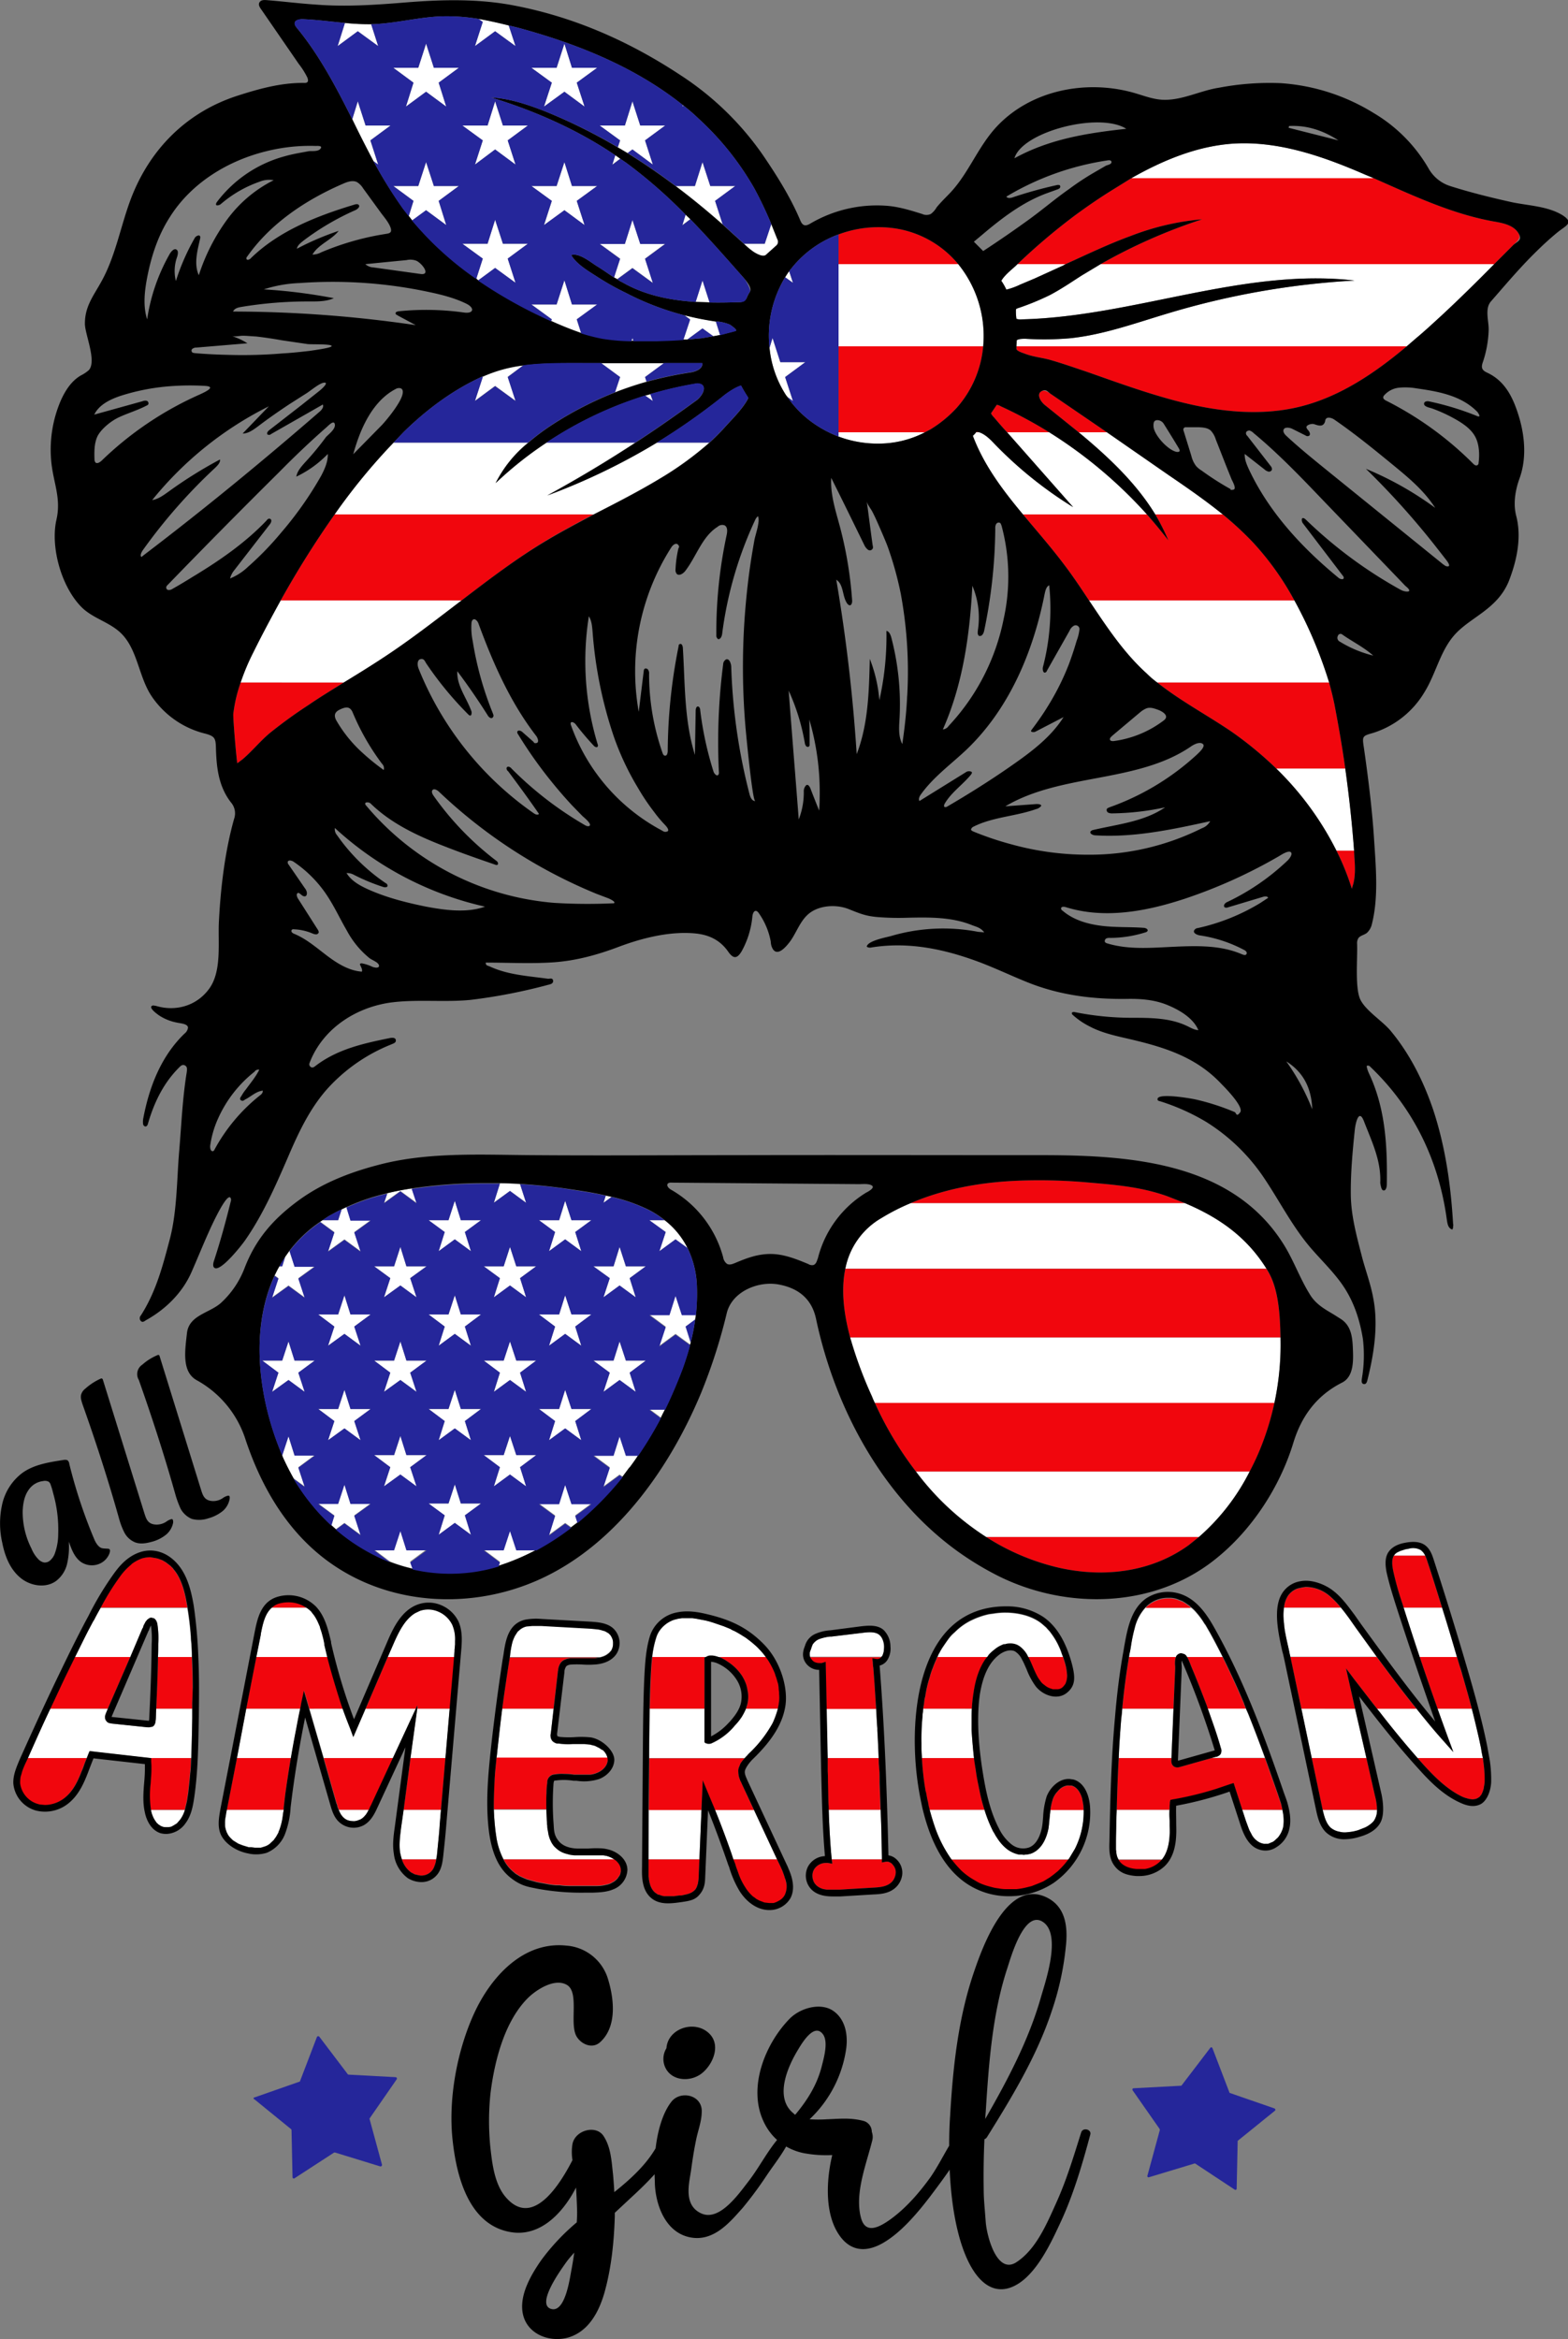 <svg id="Layer_1" data-name="Layer 1" xmlns="http://www.w3.org/2000/svg" viewBox="0 0 622.3 928"><rect x="0" y="0" width="622.3" height="928" fill="#808080" stroke="none"/><defs><style>.cls-1{fill:#fff;}.cls-2{fill:#f1060d;}.cls-3{fill:#25269a;}</style></defs><path class="cls-1" d="M568.1,152.8H520.6v32.6H578A45.2,45.2,0,0,0,568.1,152.8Zm7.1,66.7a8.6,8.6,0,0,1-1.3,1.4c4.4,11.7,11.9,21.6,19.9,31.2H643a181.1,181.1,0,0,0-38.8-32.6H587.5l26.2,29.7a160.2,160.2,0,0,1-31.5-25.4c-1.6-1.7-3.6-3.6-5.8-4.3ZM729.4,117.2C712.8,110,695.1,103.8,677,105c-14.2,1-27.7,6.6-40.2,13.7H733Zm-86.5,198a36.2,36.2,0,0,0,4.2,3.6h68.2a173.5,173.5,0,0,0-10.1-25.5c-1.2-2.4-2.4-4.8-3.7-7.1H620C626.9,296.5,633.7,306.9,642.9,315.2ZM592.7,160.9l5.7-2.4,11.2-5.1,1.1-.6H591.6l-.4.4c-2,1.9-4.6,3.8-6,6.2a24.3,24.3,0,0,1,2,3.5A27.9,27.9,0,0,0,592.7,160.9ZM725.2,385.5c-.8-10.9-2-21.8-3.5-32.6H694.3a121.3,121.3,0,0,1,23.9,32.6ZM343.1,306.8c9.6-6.5,18.7-13.6,27.9-20.6H299.2c-3.8,6.9-7.5,13.8-10.9,20.7a88.2,88.2,0,0,0-5,11.9h40.9C330.6,314.9,336.9,311,343.1,306.8Zm106.8-69.1a130,130,0,0,0,19.4-14.1H448.4A255,255,0,0,1,405,244.5c11.9-6.5,23.6-13.5,34.9-20.9H404.6a147,147,0,0,0-20.1,16,48.8,48.8,0,0,1,12.9-16H344a239.8,239.8,0,0,0-23.4,28.5H423.3C432.3,247.5,441.3,242.9,449.9,237.7Zm177.2-18.2H615.9c11.7,9.7,22.7,20,30.4,32.6h26.8c-6.8-5.5-14-10.5-21.2-15.4Zm-35.7-49.1-.3.2a.4.4,0,0,0-.1.3,20.6,20.6,0,0,0,.2,3.6,5.5,5.5,0,0,0,2.2.2c44.4-1.1,87.8-20.5,132-15.4a317.3,317.3,0,0,0-74.3,13.1c-12.7,3.8-25.3,8.4-38.6,9.8a118.7,118.7,0,0,1-17.9.2c-.6,0-3.3-.2-3.3.8s-.1,1.5-.1,2.2H746.1l3.7-3.2c3.5-2.9,6.8-6,10.2-9.1,7.1-6.6,14-13.4,20.8-20.3H624.6l-7.5,4.5c-4.2,2.7-8.3,5.5-12.7,7.8A104.2,104.2,0,0,1,591.4,170.4Zm-36.5,49.1H520.6v1.7a44.4,44.4,0,0,0,16.1,2.8A40.1,40.1,0,0,0,554.9,219.5ZM348.9,90.3l8-5.9,8,5.9-3-9.5,8-5.9H360l-3.1-9.6-3.1,9.6h-9.9l8,5.9Zm1.1,43.5,1.3,1.7,5.6-4.1,8,5.9-3-9.6,8-5.9H360l-3.1-9.5-3.1,9.5h-9.9l8,5.9Zm53.7-43.5,8.1-5.9,8,5.9-3.1-9.5,8.1-5.9h-10l-3-9.6-3.1,9.6h-10l8.1,5.9Zm0,47,8.1-5.9,8,5.9-3.1-9.6,8.1-5.9h-10l-3-9.5-3.1,9.5h-10l8.1,5.9Zm2.8,38.2c4,1.8,7.9,3.4,12,4.8l-1.8-5.6,8.1-5.9h-10l-3-9.6-3.1,9.6h-10l8.1,5.9Zm52.3-85.8-.2.6.5-.4Zm1.1,43.4-1.3,4.2,3.2-2.4Zm11.7-5.4,8-5.9h-9.9l-3.1-9.5-3,9.5H456c6.4,4.8,12.6,9.9,18.6,15.2Zm-11,55,6-4.4,4.3,3.1,2.7-.5-1.7-5.4c-3.1-.5-6.1-1-9.1-1.7l-3.4-.8,2.3,1.7-2.7,8.1Zm3.3-15,5.5.2-2.8-8.7ZM337.9,66.3l-2.8-8.7a90.5,90.5,0,0,1-10.4-.5l-2.9,9.2,8-5.9Zm-5,31.5-3.1-9.6-2.2,7.1c2.7,5.6,5.5,11.1,8.4,16.6l1.9,1.4-3.1-9.6,8-5.9Zm51.4-37.4,8.1,5.9-2.7-8.2c-4-1-8-1.9-12-2.6l1.7,1.2-3.1,9.6Zm-8,52.9,8-6,8.1,6-3.1-9.6,8-5.9h-9.9l-3.1-9.6-3,9.6h-10l8.1,5.9Zm.5,45.4.7.6,6.8-5,8.1,5.9-3.1-9.6,8-5.9h-9.9l-3.1-9.5-3,9.5h-10l8.1,5.9Zm2.7,38.6h-.3l.2.2-3.1,9.5,8-5.9,8.1,5.9-3.1-9.5,6.3-4.7A56,56,0,0,0,379.5,197.3Zm51.3-84,3.2-2.4-2-1.4Zm2.2-6.9,3.9,2.3,1.9-1.4,8.1,6-3.1-9.6,8-5.9h-9.9l-3.1-9.6-3,9.6h-10l8.1,5.9ZM431.5,158l1.3.7,6-4.4,8.1,5.9-3.1-9.6,8-5.9h-9.9l-3.1-9.5-3,9.5h-10l8.1,5.9Zm6.9,25.4h.8l-.4-1.3ZM426.3,192l7.6,5.6-2,6c4.1-1.6,8.3-3,12.5-4.2l-.6-1.8,7.6-5.6Zm20.6,15.1-1-2.8-2.1.6ZM501,155.6c-.6.8-1.1,1.6-1.6,2.4l3.1,2.2ZM487,148c1,.6,3.2,1.9,4.5,1.3l.4-.3,3.9-3.5a2,2,0,0,0,.5-2.6l-2.4-6-2.6,7.8h-8.2A30.2,30.2,0,0,0,487,148Zm10.5,43.7-3.1-9.6-1.2,3.9a41.9,41.9,0,0,0,6.5,18.7l.6.8,2.2,1.6-3.1-9.5,8-5.9ZM535,604.6H693.6a112.9,112.9,0,0,0,2.4-26H525.2a164.7,164.7,0,0,0,8.7,23.5A27.2,27.2,0,0,0,535,604.6Zm44.2,53.2h84.4a85.6,85.6,0,0,0,20.2-26H551.3A106.1,106.1,0,0,0,579.2,657.8ZM537.7,531.2a29.7,29.7,0,0,0-14.4,20.1H690.4c-8-12.8-19.1-20.4-32.4-26H549.3A84.3,84.3,0,0,0,537.7,531.2Zm-210.8.9-1.6-5.2-1.9.9-1.4,4.3h-6.2l-.9.6,5.6,4.1-2.5,7.6,6.5-4.7,6.4,4.7-2.5-7.6,6.5-4.7Zm0,37.4-2.4-7.6-2.5,7.6h-7.9l6.4,4.8-2.5,7.6,6.5-4.7,6.4,4.7-2.5-7.6,6.5-4.8Zm0,37.5-2.4-7.6L322,607h-7.9l6.4,4.8-2.5,7.6,6.5-4.7,6.4,4.7-2.5-7.6,6.5-4.8Zm0,37.5-2.4-7.6-2.5,7.6h-7.9l6.4,4.7-1.2,3.9,1.8,1.6,3.4-2.5,6.4,4.7-2.5-7.7,6.5-4.7Zm41.4-120.1-2.5,7.7h-7.9l6.4,4.7-2.4,7.6,6.4-4.7,6.4,4.7-2.4-7.6,6.4-4.7h-8Zm0,37.5-2.5,7.6h-7.9l6.4,4.8-2.4,7.6,6.4-4.7,6.4,4.7-2.4-7.6,6.4-4.8h-8Zm0,37.5-2.5,7.6h-7.9l6.4,4.8-2.4,7.6,6.4-4.7,6.4,4.7-2.4-7.6,6.4-4.8h-8Zm2.4,45.1-2.4-7.6-2.5,7.6h-7.9l6.4,4.7-2.4,7.7,6.4-4.7,6.4,4.7-2.4-7.7,6.4-4.7Zm41.4-120.1-2.4,7.7h-8l6.4,4.7-2.4,7.6,6.4-4.7,6.4,4.7-2.4-7.6,6.4-4.7h-7.9Zm2.5,45.1-2.5-7.6-2.4,7.6h-8l6.4,4.8-2.4,7.6,6.4-4.7,6.4,4.7-2.4-7.6,6.4-4.8Zm-6.5,42.3-2.4,7.6,6.4-4.7,6.4,4.7-2.4-7.6,6.4-4.8h-7.9l-2.5-7.6-2.4,7.6h-8Zm0,37.4-2.4,7.7,6.4-4.7,2.4,1.7L417,652l-.9-2.8,6.4-4.7h-7.9l-2.5-7.6-2.4,7.6h-8Zm47.8-109.5,4.7,3.4a32,32,0,0,0-9.1-11h-6l6.5,4.7-2.5,7.6ZM452,574.3l-2.5,7.6,6.4-4.7,5.8,4.2a2.4,2.4,0,0,0,.2-.8l-2-6.3,3.8-2.8.3-2h-5.6l-2.5-7.6-2.4,7.6h-8Zm-1.9,36.1c.5-1.1,1.1-2.2,1.7-3.4h-6.3ZM302.3,558l6.4,4.7-2.5-7.6,6.5-4.7h-8l-2-6.2-1.7,2.4-1.2,3.8h-1.1c-.7,1.1-1.3,2.4-1.9,3.6l1.5,1.1-2.5,7.6Zm-4,34.6-2.5,7.6,6.5-4.7,6.4,4.7-2.5-7.6,6.5-4.8h-8l-2.4-7.6-2.5,7.6h-7.9Zm6.4,32.7-2.4-7.6-2.5,7.6h0a6.4,6.4,0,0,0,.2.7c1.3,2.9,2.8,5.8,4.3,8.5l4.4,3.2-2.5-7.6,6.5-4.8Zm48.4-100.1-1.9-5.7c-3.2.5-6.5,1.1-9.7,1.9l-1.3,3.8,6.5-4.7Zm-4,25.2-2.4-7.7-2.5,7.7h-7.9l6.4,4.7-2.5,7.6,6.5-4.7,6.4,4.7-2.5-7.6,6.5-4.7Zm0,37.4-2.4-7.6-2.5,7.6h-7.9l6.4,4.8-2.5,7.6,6.5-4.7,6.4,4.7-2.5-7.6,6.5-4.8Zm0,37.5-2.4-7.6-2.5,7.6h-7.9l6.4,4.8-2.5,7.6,6.5-4.7,6.4,4.7-2.5-7.6,6.5-4.8Zm0,37.5-2.4-7.6-2.5,7.6h-7.9l6.4,4.8h0a65.5,65.5,0,0,0,8.9,2.7l-1-2.8,6.5-4.8Zm41.1-142.3,6.4,4.7-2.4-7.4q-4.1-.3-8.1-.3h.1l-2.4,7.6Zm-4,34.6-2.4,7.6,6.4-4.7,6.4,4.7-2.4-7.6,6.4-4.7h-7.9l-2.5-7.7-2.5,7.7h-7.9Zm0,37.5-2.4,7.6,6.4-4.7,6.4,4.7-2.4-7.6,6.4-4.8h-7.9l-2.5-7.6-2.5,7.6h-7.9Zm6.5,32.7-2.5-7.6-2.5,7.6h-7.9l6.4,4.8-2.4,7.6,6.4-4.7,6.4,4.7-2.4-7.6,6.4-4.8Zm-7,43.9,3.2-1.1a91.3,91.3,0,0,0,11.5-5.1l.2-.2h-7.9l-2.5-7.6-2.5,7.6h-7.9l6.4,4.8Zm44.8-146.3-2.3-.5-.9,2.8Zm3.2,19.8-2.4,7.7h-8l6.5,4.7-2.5,7.6,6.4-4.7,6.4,4.7-2.4-7.6,6.4-4.7h-7.9Zm0,37.5-2.4,7.6h-8l6.5,4.8-2.5,7.6,6.4-4.7,6.4,4.7-2.4-7.6,6.4-4.8h-7.9Zm0,37.5-2.4,7.6h-8l6.5,4.8-2.5,7.6,6.4-4.7,1.2.8c.9-1.2,1.9-2.4,2.8-3.7h0l.2-.2c1.1-1.5,2.2-3,3.2-4.6h-4.9ZM249.6,730.4c-.1.6-.1,2.1-1.4,2.7h-.3l-.9.2h-.5l-14.4-1.5-.9-.2H231l-.3-.2a1.3,1.3,0,0,1-.6-.5,2.3,2.3,0,0,1-.6-1.2v-.5a1.9,1.9,0,0,1,.1-.8c.1-.2.1-.4.2-.6s.1-.1.1-.2l.7-1.7H207.7c-2.9,6.1-5.8,12.6-8.9,19.6h23.4l.7-1.8.4-.9h0l2.5.3,21.4,2.4h16.5c.2-5.3.3-10.6.4-15.9v-3.7H249.8C249.7,727.4,249.7,728.9,249.6,730.4Zm-5.3-36.3.2-.3a1.4,1.4,0,0,0,.2-.7l.3-.6.7-1.3a1,1,0,0,0,.4-.5l.3-.2a2.9,2.9,0,0,1,1.2-.7h.2l1,.2.3.2a1,1,0,0,1,.5.6.2.2,0,0,1,.2.2,4.9,4.9,0,0,1,.5,1.6,37.5,37.5,0,0,1,.3,7.6v.2c0,1.6,0,3.3-.1,5h13.4c0-1.8-.1-3.6-.2-5.3a24.6,24.6,0,0,1-.2-2.6c-.3-4.1-.8-8-1.4-11.6H227.7c-.9,1.6-1.8,3.2-2.6,4.8l-.5.8-1.8,3.4c-1.7,3.3-3.4,6.8-5.3,10.6h22Zm41.2,31.8-3.7,19.6h21.5c.7-3.8,1.3-7.6,2.1-11.5s1-5.4,1.6-8.1H285.5Zm-7.7,40.2a20,20,0,0,0-.4,2.4,4.3,4.3,0,0,0-.2,1.1,9.2,9.2,0,0,0-.1,1.6v.5a7.2,7.2,0,0,0,.6,2.9.8.8,0,0,0,.2.5l.3.6a6.1,6.1,0,0,0,.7,1,18.5,18.5,0,0,0,1.4,1.4l1.6,1,.5.3,1,.4.8.3,2.3.7h1l1.5.2h2.3l1.3-.4a6.5,6.5,0,0,0,2.2-1.1l1.6-1.5,1-1.4.9-1.6a1.4,1.4,0,0,1,.2-.6,25.2,25.2,0,0,0,1.6-6.7l.3-1.7H277.8Zm-30,.5a10.9,10.9,0,0,0,.5,1.7c.1.1.1.3.2.5a11.6,11.6,0,0,0,1.3,2.2,2.3,2.3,0,0,0,.7.7,1,1,0,0,0,.5.4,4.2,4.2,0,0,0,1.3.7,3.9,3.9,0,0,0,1.5.2h1l1-.2.9-.5,1.3-.8,1.3-1.5a12.4,12.4,0,0,0,1.6-3l.3-.9H247.7C247.7,766.2,247.8,766.4,247.8,766.6Zm464.9-.6c.7,2.9,1.4,5.4,3.1,7.1a7.5,7.5,0,0,0,3.6,1.7,8.1,8.1,0,0,0,3.1.2,19.5,19.5,0,0,0,4.3-.8l2.8-1.1a11.3,11.3,0,0,0,2.9-2h0a4.5,4.5,0,0,0,1-1.4,7.3,7.3,0,0,0,.8-3.6H712.7ZM766,705.4c-1.9-6.6-3.9-13.1-5.9-19.6H744.8c2.1,6.5,4.2,13,6.4,19.6Zm9.6,36.3-.9-4.2c-.9-3.9-1.8-7.8-2.8-11.6H758.3l3.9,10.8,2.4,6.5h0L760,738c-3.5-3.9-6.8-8-10.1-12.1H734.3l1.2,1.5c4.8,6.2,9.8,12.3,14.9,18.1h25.9c-.2-.9-.4-1.9-.6-3.1S775.6,741.9,775.6,741.7Zm-24-78.7a6.3,6.3,0,0,0-4.7-.5l-1.1.2h-.1l-2.2.7-.6.3a4.2,4.2,0,0,0-1.4.9l-.4.5a.1.1,0,0,1-.1.1h12.4A5.6,5.6,0,0,0,751.6,663ZM680.8,766l1.5,4.6c.5,1.3.9,2.5,1.4,3.7l.7,1.3a7.4,7.4,0,0,0,3.6,3.6l.6.2a3.2,3.2,0,0,0,1.3.2h1.2l1.9-.8a6.3,6.3,0,0,0,1.3-1.1,4.9,4.9,0,0,0,1.2-1.3,10.4,10.4,0,0,0,1.5-3.2,16.8,16.8,0,0,0-.3-7.1Zm-10.2-21.1h-.2l-1.8.5h21.2c-2-5.4-4-10.8-6.2-16.3-.4-1.1-.9-2.2-1.4-3.3H667.1c.9,2.4,1.7,4.7,2.5,7s1.9,5.7,2.7,8.5a2.8,2.8,0,0,1-.1,2.5A3.2,3.2,0,0,1,670.6,744.9Zm63.6-39.5-8.3-11.5-2.6-3.7c-1.1-1.5-2.2-3-3.4-4.4H697.4a19.1,19.1,0,0,0-.2,4.2,14.9,14.9,0,0,0,.2,2.1c0,.5.1,1,.1,1.5a7.8,7.8,0,0,1,.2,1.4l.3,1.5c.4,2.1.9,4.2,1.3,6l.3,1.5.3,1.3h34.3Zm-4.1,40.1-4.5-19.6H704.3l4.1,19.6h21.7ZM407.5,725.9H387.1c-.7,5.5-1.3,11-1.9,16.4-.1,1.1-.2,2.1-.4,3.2h44.1a5.8,5.8,0,0,0-2-3.2h-.2l-1-.7-1.2-.6-.6-.3-2-.5-2.2-.2h-4.6a25.6,25.6,0,0,1-5.5-.2h-.7a3.1,3.1,0,0,1-1.2-.5,2.4,2.4,0,0,1-1-1,3.3,3.3,0,0,1-.4-1.7,1.9,1.9,0,0,1,.1-.8Zm166.7,18.3c-.3-3.1-.6-6.4-.8-9.8v-4.2c0-1.4,0-2.9.1-4.3H554.2c0,.4-.1.9-.1,1.4a12.3,12.3,0,0,0-.2,2,91.3,91.3,0,0,0-.4,10.4v2.1c0,1.3.1,2.5.2,3.7h20.7C574.3,745.1,574.3,744.7,574.2,744.2Zm-212.4-57a10,10,0,0,0-7.2-.3l-1.9.9c-4.2,2.5-6.7,7.7-8.9,12.8l-2.1,4.8H368l.2-2.3v-.6c.1-.7.1-1.4.2-2v-1.4a14.6,14.6,0,0,0-1-6.6A10.8,10.8,0,0,0,361.8,687.2Zm-28.9,38.7L328.1,737h0l-1.1-3q-1.7-4.1-3-8.1H310.6l5.7,19.6h27.5l9.1-19.6ZM604.7,766h0l-.3,2.8c-.1,1-.1,2.1-.3,3.1s-.1.7-.1,1c-.4,2.5-1.9,8.6-7,10.5a9.3,9.3,0,0,1-2.3.4,2.4,2.4,0,0,1-1.2,0h-1.2a11.8,11.8,0,0,1-4.6-2,15.4,15.4,0,0,1-1.9-1.7,17.9,17.9,0,0,1-2.2-2.8,17.4,17.4,0,0,1-1.1-1.8,5.6,5.6,0,0,0-.5-.8,54.5,54.5,0,0,1-3.5-8.7H556.7c.6,2.2,1.2,4.3,1.9,6.3a50.9,50.9,0,0,0,6.7,13.4h46.6l.4-.6,2.1-3.5a33.1,33.1,0,0,0,3.5-15.6ZM482.2,729.2a25,25,0,0,1-1.8,2.4l-1.1,1.2-.4.5h0a25.5,25.5,0,0,1-8.7,6.4,2.3,2.3,0,0,1-1.1.2h-.4l-.6-.2h-.2l-.5-.4V725.9H445.7c-.1,6.6-.2,13.2-.2,19.6h37.8a9.4,9.4,0,0,1,1-1l.7-.7a49.1,49.1,0,0,0,8.9-11.1,13.4,13.4,0,0,0,1.2-2.4,34.6,34.6,0,0,0,1.5-4.4H483.9A25.5,25.5,0,0,1,482.2,729.2Zm-37,56.5h20.2l.8-19.7H445.3ZM347,773c-.4,3.3-.9,6.7-.4,10a26.8,26.8,0,0,0,.7,2.7h13.6l.3-1.6.6-6.1c.2-2,.4-4,.5-6l.5-6H348Zm130.8-78.7-2.7-1.1-4.1-1.4-1.6-.5-1.6-.4-3.7-.7-1.4-.2h-4.2l-1.4.2-1.6.4a11.6,11.6,0,0,0-5.9,4.4,9.6,9.6,0,0,0-1.3,2.7,39,39,0,0,0-1.6,7.7h21.4a3.4,3.4,0,0,1,1.4-.5h1a10.2,10.2,0,0,1,2.5.6h18.8a25.1,25.1,0,0,0-2.6-3.1,18,18,0,0,0-2-1.9c-1.1-1-2.2-1.8-3.4-2.7l-1.3-.8a35.4,35.4,0,0,0-3.3-1.9A6.1,6.1,0,0,1,477.8,694.3ZM430.1,703l.3-.3.4-.9a5.2,5.2,0,0,0,.3-1.8v-.9a1.1,1.1,0,0,1-.1-.5,5,5,0,0,0-.5-1.3,5.6,5.6,0,0,0-.5-.8l-.7-.7-1.4-.8-1.7-.5-.9-.2-2.9-.3-19.8-1.1h-3.5l-2.3.2a6.3,6.3,0,0,0-3.1,1.7,1.7,1.7,0,0,0-.6.6l-.9,1.4a17.3,17.3,0,0,0-1,2.4,35.1,35.1,0,0,0-1,5.8c-.1.1-.1.2-.1.4h36.1l.5-.2a6.6,6.6,0,0,0,2.5-1.3A3.8,3.8,0,0,0,430.1,703Zm-138.7-7.5c0,.3-.1.6-.1.9l-1.8,9h28.3l-1.2-5V700a35.9,35.9,0,0,0-.8-3.5,25.8,25.8,0,0,0-.8-2.6c-.1-.3-.1-.5-.2-.8l-.7-1.6a17.8,17.8,0,0,0-1.7-3,14.7,14.7,0,0,1-1-1.3,12.4,12.4,0,0,0-1.8-1.4h-14a.1.1,0,0,0-.1.1c-2.2,2.1-3.1,5.3-3.8,8.6A4.4,4.4,0,0,1,291.4,695.5Zm313.7.8a11.5,11.5,0,0,0-1.4-1.7l-.7-.8-1.6-1.4-.9-.7c-4.3-3-9.5-3.7-13-3.8H587a27.4,27.4,0,0,0-5,.4l-1.6.2a31.2,31.2,0,0,0-5.9,1.9l-1.3.6a24.2,24.2,0,0,0-6.2,4.4c-.7.7-1.5,1.4-2.2,2.2s-2,2.7-2.9,4.1-1.2,2.1-1.8,3.1a1.4,1.4,0,0,1-.2.6h19.9l.4-.6a15.1,15.1,0,0,1,2.3-2.1,10.7,10.7,0,0,1,2.5-1.6l1.1-.5h.6a5.7,5.7,0,0,1,1.8-.3,6.6,6.6,0,0,1,3.1.6l.7.4a10.9,10.9,0,0,1,3.1,3.4l.3.5c0,.1.1.2.1.3h13.9l-.5-1.2a20,20,0,0,0-1-2.6A27.3,27.3,0,0,0,605.1,696.3ZM428.4,784.2l-1.2-.2H415.7l-1.6-.2-1.5-.4a9.8,9.8,0,0,1-3.1-1.4,15.4,15.4,0,0,1-1.9-1.7,13,13,0,0,1-1-1.5c-.2-.5-.5-1-.7-1.6l-.3-1a5.2,5.2,0,0,1-.2-1.1,1.3,1.3,0,0,1-.1-.6,8.3,8.3,0,0,1-.3-2.2.9.9,0,0,0-.1-.5c0-.7-.1-1.4-.1-2.1s-.1-2.4-.2-3.7H383.8c.1,2.7.3,5.3.6,7.9.1,1,.3,2,.4,2.9a29.1,29.1,0,0,0,2.9,8.9h44a9.9,9.9,0,0,0-3.3-1.5Zm109.5-86a4.5,4.5,0,0,0-1.2-1.6c-1.6-1.3-4.2-1.1-6.6-.8l-12.4,1.5h-.6a19.3,19.3,0,0,0-4.3,1,5.7,5.7,0,0,0-2.6,2.2c-.1.4-.3.7-.4,1.1l-.3.9a5.6,5.6,0,0,0-.4,1.2v.4a4.9,4.9,0,0,0,.1,1.2h28.4l.4-.5a8.8,8.8,0,0,0,.5-1.5,13.4,13.4,0,0,0,.1-2.1A7.3,7.3,0,0,0,537.9,698.2ZM652,770.8c0-1-.1-1.9-.1-2.9V766H631c-.1,2.3-.1,4.5-.2,6.7s-.1,4.1-.1,6.1v2.8a3.8,3.8,0,0,0,.1,1c0,.3.1.6.1,1s.1.6.2.9a6.1,6.1,0,0,0,.5,1.2H649c1.8-2.3,2.8-5.6,3-9.8.1-1.3,0-2.6,0-3.9ZM536.1,736a16.9,16.9,0,0,1-.1-2.3c-.2-2.3-.3-4.5-.4-6.7a4.1,4.1,0,0,1-.1-1.1H515.8l.4,19.6h20.3C536.4,742.3,536.2,739.1,536.1,736Zm132-39.9-1.9-3.3a6.1,6.1,0,0,1-.7-1,29.8,29.8,0,0,0-3-4,13.4,13.4,0,0,0-2.1-2H642.5a18.3,18.3,0,0,0-4.4,8.4,60.6,60.6,0,0,0-1.5,7.4l-.3,1.7a15.5,15.5,0,0,0-.4,2.1h18.6c0-.1.1-.2.1-.3l.3-.4a2.5,2.5,0,0,1,1.7-.8l1.1.3a2.3,2.3,0,0,1,1.2,1.2H673C671.4,702.3,669.8,699.2,668.1,696.1ZM537.5,771.2c-.1-1.8-.1-3.5-.2-5.2H516.7c.1,3.7.3,7.3.5,10.9s.4,5.9.7,8.8h19.9v-.3C537.7,780.5,537.6,775.7,537.5,771.2Zm95.3-41.4c-.4,5.2-.8,10.5-1,15.7h20.9l.8-19.6H633.2C633.1,727.2,633,728.5,632.8,729.8ZM350.7,745.5h13.9l1.7-19.6H353.4Zm-28.4,20.6c.1.1.1.3.2.4a7.5,7.5,0,0,0,1.5,2.4,5.8,5.8,0,0,0,1.5,1.1,5.9,5.9,0,0,0,2.3.5,3.3,3.3,0,0,0,1,0l.9-.2,1.3-.5a5.7,5.7,0,0,0,1.5-1.2l.6-.7a11.8,11.8,0,0,0,1.1-1.9H322.3Zm149.2-.1c2.4,5.9,4.6,11.8,6.7,17.8l.6,1.9h17.4L487,766Z" transform="translate(-187.8 -48)"/><path class="cls-2" d="M790.3,140.3c-2.1-3.2-6.6-3.9-10-4.5-16.5-3-31.9-10.3-47.3-17.1H636.8l-7.1,4.4c-5.2,3.2-10.3,6.7-15.2,10.3a249.6,249.6,0,0,0-22.9,19.4h19.1c8.6-3.9,17.1-8,25.9-11.2a102.3,102.3,0,0,1,28.3-6.6,219.5,219.5,0,0,0-40.3,17.8H780.8l1.8-1.8,5.6-5.6h0C789.7,143.8,791.8,142.6,790.3,140.3Zm-246.1-1.5a45.3,45.3,0,0,0-23.6,2.2v11.8h47.5A40.4,40.4,0,0,0,544.2,138.8Zm43.3,80.7h16.7A177.2,177.2,0,0,0,585,209.2a4.4,4.4,0,0,0-1.6-.6l-2.3,3.4a6.7,6.7,0,0,0,1.2,1.6C584,215.6,585.7,217.6,587.5,219.5Zm-12.3,0h1.2l-1-.2Zm19-31.3a26.4,26.4,0,0,0,4,1.2c2.1.5,4.3.8,6.4,1.4,4.9,1.4,9.7,3.1,14.5,4.7,9.7,3.4,19.3,6.9,29.2,9.8,18.2,5.4,37.6,8.6,56,3.9,15.6-4,29.3-13.3,41.8-23.8H591.2v1C591.2,187.2,593.6,188,594.2,188.2ZM557,218.4a48.2,48.2,0,0,0,10.5-8.6A42.4,42.4,0,0,0,578,185.4H520.6v34.1h34.3Zm44-15.1c-1.9,1.2-.2,4.1,1.6,5.5l13.3,10.7h11.2l-22.4-15.3C603.6,203.4,602.2,202.6,601,203.3ZM423.3,252.1H320.6a380.7,380.7,0,0,0-21.4,34.1H371c11-8.4,22-16.8,33.8-23.9C410.8,258.7,417.1,255.4,423.3,252.1Zm186.9,20c3.5,4.6,6.6,9.3,9.8,14.1h81.5a112.7,112.7,0,0,0-16.7-23.3,132.4,132.4,0,0,0-11.7-10.8H646.3a90.2,90.2,0,0,1,5.2,10.3c-2.7-3.5-5.6-7-8.5-10.3H593.8C599.4,258.8,605.1,265.3,610.2,272.1Zm107.2,55.3c-.6-2.9-1.3-5.7-2.1-8.6H647.1c9.2,7.3,19.8,12.9,29.5,19.5a144.4,144.4,0,0,1,17.7,14.6h27.4C720.5,344.3,719,335.8,717.4,327.4ZM284,349.3c3.7-3.1,7.1-7.3,10.8-10.4a187,187,0,0,1,15.6-11.3c4.5-3.1,9.2-5.9,13.8-8.8H283.3a57.9,57.9,0,0,0-2.9,12.3c-.2,1.8,1.4,19.8,1.6,19.7ZM724.8,399c1-3.6.8-7.4.5-11.2,0-.8-.1-1.5-.1-2.3h-7a99.3,99.3,0,0,1,6.1,15.1C724.5,400.1,724.6,399.5,724.8,399ZM658,525.3l-6.9-2.7c-10.9-3.9-21.6-4.6-33-5.6a216.6,216.6,0,0,0-27.9-.5c-14,.7-28,3.3-40.9,8.8ZM525.2,578.6H696c-.2-8.2-.6-18.9-5-26.2l-.6-1H523.3C521.5,559.8,522.7,569.3,525.2,578.6Zm162.6,44.7a112.3,112.3,0,0,0,5.8-18.7H535a138.1,138.1,0,0,0,16.3,27.2H683.8A93.7,93.7,0,0,0,687.8,623.3Zm-24.2,34.5H579.2A91.9,91.9,0,0,0,608.1,670c17.8,4,36.6,1.8,51.5-9ZM262.1,685.5c-.7-4.1-1.6-8.5-3.7-12.3a15.1,15.1,0,0,0-1.8-2.6,2.7,2.7,0,0,0-.7-.8,5.2,5.2,0,0,0-1.1-1l-1.3-1-1.4-.8-1.6-.6-.8-.2-2.4-.4a12.6,12.6,0,0,0-3.3.5,16.4,16.4,0,0,0-3.9,2.1l-.5.5a23.1,23.1,0,0,0-4.2,4.5,98.7,98.7,0,0,0-7.7,12.4h34.4Zm-47.7,26.2c-2.2,4.5-4.4,9.2-6.7,14.2h22.9l8.9-20.5h-22Zm108.1,9.9c-1.7-5.4-3.3-10.8-4.7-16.2H289.5l-4,20.5H307a15.5,15.5,0,0,0,.4-2.1l1.1-5.1h0l2.1,7.2H324Zm-72-16.2c-.1,6.8-.4,13.7-.7,20.5h14.3v-2.3c.1-2,.1-4,.1-6,0-4.1-.1-8.2-.3-12.2Zm-52.6,42a34.5,34.5,0,0,0-1.4,3.4l-.3,1.1-.3,1a14.9,14.9,0,0,0-.2,2.1v.6a9.8,9.8,0,0,0,7,8.2l.7.2,2.1.2a12.8,12.8,0,0,0,8.2-3.1c3-2.5,4.8-6.1,6.3-10,.4-.9.7-1.8,1.1-2.8s.7-1.8,1.1-2.8H198.8Zm49.8-1.8v1c0,.8.1,1.5.1,2.3V750c0,1.9-.2,3.8-.3,5.6a40.1,40.1,0,0,0,.1,10.4h13.5l.6-2.5a17,17,0,0,0,.4-2.2l.3-1.9c.3-2.7.6-5.3.8-7.9.1-.7.1-1.4.2-2s.1-2.7.2-4h-16Zm505.7-80.4H741c-1,1.6-.7,4-.3,6a119.7,119.7,0,0,0,3.7,13.2c.1.5.3.9.4,1.4h15.3c-1.9-6-3.7-12-5.7-17.9A21.5,21.5,0,0,0,753.4,665.2Zm-38.1,15.9a14.8,14.8,0,0,0-8.9-3.4h-.5l-1.3.2-1.8.4a7.8,7.8,0,0,0-3.9,3,10.4,10.4,0,0,0-1.5,4.5h22.5A34.1,34.1,0,0,0,715.3,681.1Zm-419.2,4.2-.6.5h14a12.7,12.7,0,0,0-7.4-2.3,14.1,14.1,0,0,0-3.5.5A6.6,6.6,0,0,0,296.1,685.3Zm363.9.1-1.9-1.3-1-.6-2.1-.8a8.6,8.6,0,0,0-2.7-.5h-.9a12.3,12.3,0,0,0-7,2.1,10,10,0,0,0-1.9,1.6h17.9Zm39.9,20,4.4,20.5h21.3l-3.6-16,3.6,4.8,8.7,11.2h15.6c-5.4-6.7-10.6-13.6-15.7-20.5Zm72,20.5c-1.1-4.3-2.3-8.4-3.4-12.3-.4-1.2-.8-2.5-1.1-3.7s-.9-3-1.4-4.5H751.2c2.4,6.8,4.7,13.7,7.1,20.5Zm-110.6-15c1.1,2.6,2.1,5.2,3.1,7.7l2.2,5.7c.2.5.3,1.1.5,1.6h15.1c-.2-.6-.5-1.2-.7-1.9-1.7-4-3.5-8-5.4-12.1-1-2.2-2.1-4.3-3.1-6.5H658.9a4.1,4.1,0,0,1,.5.9C660.1,707.8,660.7,709.4,661.3,710.9Zm-184.8-3.7a19.1,19.1,0,0,1,6,6l.7,1.3.6,1.4a15.3,15.3,0,0,1,.7,2.9,7.7,7.7,0,0,1,.2,1.5,12.6,12.6,0,0,1-.4,4.3c-.1.2-.1.4-.2.6s-.1.5-.2.7h12.7l.3-1.5c.1-.5.1-1,.2-1.4a14.1,14.1,0,0,0,0-2.9,7.6,7.6,0,0,0-.1-1.5c-.1-.9-.2-1.9-.4-2.9s-.5-1.9-.9-2.8a8.8,8.8,0,0,0-.5-1.5,31.7,31.7,0,0,0-2.1-4.1c-.4-.7-.9-1.3-1.3-1.9H473.2l.7.3A13.5,13.5,0,0,1,476.5,707.2Zm-9.1-1.6.5-.2H446.7c-.3,2.8-.5,5.6-.6,8.5s-.3,8-.4,12h21.7Zm45.3,2.3h1.1l1.6-.5.4,18.6h19.7c-.1-1.1-.1-2.2-.2-3.3q-.4-6.6-.9-12.9a14.9,14.9,0,0,1-.2-2.1l-.2-1.7,1.7.3h.3a2.1,2.1,0,0,0,1.3-.5l.3-.3H509.2a2.6,2.6,0,0,0,.5.9l.4.5a3.1,3.1,0,0,0,.9.7A4.7,4.7,0,0,0,512.7,707.9Zm87.2,6.1,1,1.4a5.7,5.7,0,0,0,1.4,1.3l.5.4a7,7,0,0,0,2.3,1.1l.6.2h1.7a3.2,3.2,0,0,0,2.1-.8l.4-.4.7-.9a7.8,7.8,0,0,0,.7-3.5,21.3,21.3,0,0,0-.7-4.4l-.9-3H595.8c.7,1.2,1.2,2.5,1.8,3.8s1.2,2.8,1.9,4.1Zm-43.1-.5a48,48,0,0,0-1.8,7.7,11.8,11.8,0,0,0-.4,2,25.1,25.1,0,0,1-.4,2.7h19.3c.1-2.1.4-4.1.7-6.2.8-5.5,2.4-9.9,4.7-13.2l.9-1.1H559.9a3.7,3.7,0,0,0-.5,1.1,34.5,34.5,0,0,0-1.4,3.4A25.3,25.3,0,0,0,556.8,713.5Zm97.7-8.1H635.9c-1.1,6.4-2,13.2-2.7,20.5h20.3l.7-15.8v-1a10.4,10.4,0,0,1,.1-3.1A1.4,1.4,0,0,1,654.5,705.4Zm-264.6,1.3c-1,6.4-1.9,12.8-2.8,19.2h20.4l1.7-14.7a.9.9,0,0,1,.1-.5,5,5,0,0,1,.3-1.6,6,6,0,0,1,.8-1.6l.5-.5a4.7,4.7,0,0,1,1.2-.7l.8-.3,1.2-.2H424l1.1-.2h-35C390,705.8,390,706.3,389.9,706.7Zm-57,19.2h20l.6-1.3h0v1.3h12.9l1.7-20.5H341.7Zm397.2,19.6H708.4l4.2,20a1.1,1.1,0,0,1,.1.5h21.6a22.2,22.2,0,0,0-.8-5.5Zm46.2,0H750.4l2.4,2.7c4.2,4.6,9.3,9.8,15.5,12.7a12.7,12.7,0,0,0,1.8.6l.7.2,1.5.2,1.2-.2.5-.2.7-.4.5-.4a1,1,0,0,1,.4-.5,10.2,10.2,0,0,0,1.1-2.9v-.2a16.2,16.2,0,0,0,.3-2,48,48,0,0,0-.5-8.1C776.4,746.5,776.4,746,776.3,745.5ZM695.6,762l-.3-.9-.3-.9h0l-5.2-14.7H668.6L656.2,749l-.8.2H655a2.4,2.4,0,0,1-1.5-.5l-.5-.6a3.5,3.5,0,0,1-.3-1.9v-.7H631.8c-.4,6.9-.6,13.7-.8,20.5h20.9c0-.3.1-.6.1-1s.1-1.2.1-1.9l.2-.9.9-.2a132,132,0,0,0,17.3-4.2l5.6-1.9,1.3-.4,3.4,10.5h15.9a17.4,17.4,0,0,0-.5-2.2Zm-417.8,4h22.6v-.9l.6-5.2c.7-4.8,1.4-9.6,2.2-14.4H281.8Zm43.6-2.6.3.7a2.9,2.9,0,0,0,.2.9,6.9,6.9,0,0,1,.4,1h11.9a.1.1,0,0,0,.1-.1,3.6,3.6,0,0,0,.4-.9l.4-.8a.8.8,0,0,0,.2-.4l8.5-18.3H316.3ZM348,766h14.8l1.8-20.5H350.7Zm228.6-7.3c-.5-2.5-1-5-1.4-7.4s-.5-3.8-.8-5.8H553.7v.5a111.1,111.1,0,0,0,1.3,11.9,8.5,8.5,0,0,0,.4,1.7c.2,1.2.4,2.4.7,3.5l.3,1.7.3,1.2h21.8A65.4,65.4,0,0,1,576.6,758.7Zm-39.8-8.3c-.1-.9-.1-1.7-.2-2.5a19.3,19.3,0,0,0-.1-2.4H516.2v5.3c.1,1.4.1,2.8.1,4.2.1,2.9.1,5.9.2,8.8a17,17,0,0,1,.1,2.2h20.6c-.1-3.6-.2-7.2-.4-10.6C536.9,753.7,536.8,752,536.8,750.4Zm80.8,13.1a5.2,5.2,0,0,0-.2-1.1c0-.2-.1-.4-.1-.7-.6-2.1-1.8-4.5-4.2-5.2h-.9a3.4,3.4,0,0,0-1,0,5.9,5.9,0,0,0-3.3,1.9l-.8.9a8.4,8.4,0,0,0-1.4,2.4,21.6,21.6,0,0,0-1,4.4h13.2a4.9,4.9,0,0,1-.1-1.2A6.9,6.9,0,0,0,617.6,763.5Zm-135.5-8a4.7,4.7,0,0,0-.5-1c-.1-.4-.3-.8-.4-1.2a6.4,6.4,0,0,1-.2-.7,12.3,12.3,0,0,1-.2-2,3.7,3.7,0,0,1,.3-1.5l.6-1.5a15.6,15.6,0,0,1,1.6-2H445.5v1.6l-.2,18.9h20.9l.5-11.5,2.2,5.3,2.6,6.2H487Zm-77.5,8c0-1.4,0-2.8.1-4.2a27.3,27.3,0,0,1,.3-4.1v-.5a3.1,3.1,0,0,1,2.9-2.8,17.3,17.3,0,0,1,3.9-.2,25.6,25.6,0,0,1,3.9.3H422a9,9,0,0,0,2.7-.7,7.4,7.4,0,0,0,3.1-2.2,5,5,0,0,0,1.2-2.8,3.1,3.1,0,0,0-.1-1H384.8c-.2,2.8-.5,5.6-.7,8.4s-.4,8.1-.3,12.1h20.8Zm40.6,25.7v3.4a2.2,2.2,0,0,1,.1.8c.3,2.1.9,4.1,2.4,5.4l.4.3.9.6h.4a6.6,6.6,0,0,0,2,.6h3.9l2.1-.3h.9l1.8-.4a8.5,8.5,0,0,0,2.4-.9,6.9,6.9,0,0,0,1.3-1.1l.3-.5a5,5,0,0,0,.5-1.3,1.4,1.4,0,0,0,.2-.7,14.8,14.8,0,0,0,.3-3.1l.3-6.3H445.2Zm186.9-2.6c1.3,1.8,3.8,2.9,6.8,3.1h3.3a11,11,0,0,0,5.9-2.9l.9-.9H631.6A4.1,4.1,0,0,0,632.1,786.6Zm-199,.4a5.7,5.7,0,0,0-1.1-1.1l-.3-.2h-44a15.1,15.1,0,0,0,4,4.9,6.6,6.6,0,0,0,1.7,1.2l.4.3,2,.9,1.2.5,3.6,1,.9.2,2.8.5a30.3,30.3,0,0,0,4.2.6h1.4a28.3,28.3,0,0,0,4.1.3h10.7a15.8,15.8,0,0,0,3.8-.5,6.4,6.4,0,0,0,1.8-.6l1.1-.6.7-.5.6-.6a1.8,1.8,0,0,0,.5-.7,4.1,4.1,0,0,0,.7-1.1,2.4,2.4,0,0,0,.2-.8,2.8,2.8,0,0,0,.1-.9,4.6,4.6,0,0,0-.5-2A4.7,4.7,0,0,0,433.1,787Zm108.1,0h0l-.4-.2a1.8,1.8,0,0,0-1-.2h-.4l-1.6.3h0v-1.2H517.9l.2,1.7-1.7-.3h-1a5.5,5.5,0,0,0-4.6,2.7,5.1,5.1,0,0,0-.5,3.2,1.9,1.9,0,0,0,.2.8c0,.1.1.3.1.4a1.6,1.6,0,0,0,.4.7.5.5,0,0,0,.2.4l.5.6a.1.1,0,0,1,.1.1l.5.4a6.6,6.6,0,0,0,2.4,1.1l1.2.2H521l13.4-.8c2.1-.1,4.6-.3,6.4-1.5a5.7,5.7,0,0,0,1.4-1.3,6.4,6.4,0,0,0,1.1-3v-.6a4.5,4.5,0,0,0-1.2-2.7A2.4,2.4,0,0,0,541.2,787ZM351,790.9l.8.4.5.3,1.3.3a5.4,5.4,0,0,0,6.6-3.5,10.3,10.3,0,0,0,.7-2.5v-.2H347.3A10.1,10.1,0,0,0,351,790.9Zm148.3,2.2a17.2,17.2,0,0,0-.7-2.1,12.2,12.2,0,0,0-.7-1.7l-.3-.7h0l-1.4-2.9H478.8l.6,1.5.2.5a22.5,22.5,0,0,0,.8,2.4l.6,1.7a25.3,25.3,0,0,0,2.6,5.2,15.4,15.4,0,0,0,2.5,3.1,3.9,3.9,0,0,0,1,.8l.9.7,1.1.6,2.1.8,1.8.2h1.8a7.8,7.8,0,0,0,2.1-.9,5.4,5.4,0,0,0,2.3-2.2,7.9,7.9,0,0,0,.5-5.6A5.6,5.6,0,0,0,499.3,793.1Zm70.1-2.7a26.6,26.6,0,0,0,4.4,3.3l1.7,1,.9.5a26,26,0,0,0,4.7,1.6,15.9,15.9,0,0,0,3,.6,15.3,15.3,0,0,0,3,.3h4.1a27.9,27.9,0,0,0,4-.7l2-.5,2.8-1.1,1.9-.8,2.6-1.6,1.6-1.2,1.6-1.3.7-.7a30,30,0,0,0,3.3-3.8c.1-.1.1-.2.2-.2H565.3A47.6,47.6,0,0,0,569.4,790.4Z" transform="translate(-187.8 -48)"/><path d="M808.1,133.5c-5.8-3.7-13.8-3.9-20.4-5.3-8.1-1.8-16.2-3.8-24.1-6.3a15.1,15.1,0,0,1-8.8-7,61.1,61.1,0,0,0-21.9-22.1A80.3,80.3,0,0,0,696.2,81a107,107,0,0,0-24.6,1.8c-7.3,1.1-14.5,5-22,4.8-4.1-.1-8-1.7-11.9-2.8-18.8-5.3-40.7-1.1-54.3,13.4-7.4,7.9-11.1,18.4-18.4,26.2-1.8,1.9-3.8,3.8-5.5,5.9a8.2,8.2,0,0,1-2.3,2.6,4,4,0,0,1-3.4,0c-4.8-1.5-9.6-3-14.7-3.3a52.2,52.2,0,0,0-29.7,7.1c-2,1.2-3.1.9-4-1.3-3.9-9.2-9.2-17.6-14.7-25.7A117.9,117.9,0,0,0,458,77.9c-20.3-13.4-42.1-23.1-66.1-27.7-14-2.7-28.1-2.4-42.2-1.3-12.2,1-24.5,1.9-36.8.9-6.2-.4-12.5-1.2-18.7-1.7-1.2-.1-2.7-.3-3.4.8s.3,2.3,1,3.3l14.6,21.2a30.6,30.6,0,0,1,3.4,5.4c.5,1.4.3,2.2-1.4,2.1-9-.1-17.7,2.3-26.1,5-20.4,6.5-35.1,21.3-42.6,41.1-4,10.6-6,22.4-11.5,32.4-3.2,5.9-6.8,10.1-6.7,17.2.1,4.2,4.7,14.6,1.6,18.2a14.1,14.1,0,0,1-3.1,2.1c-3.9,2.2-6.4,6.2-8.2,10.3a49.4,49.4,0,0,0-3.7,23.4c.7,8.6,4.1,14.8,2.1,23.6-2.5,11,2.1,27.2,10.4,35.1,4.4,4.1,10.7,5.6,15.1,9.8,6.8,6.5,7.1,17.6,12.4,25.3a36,36,0,0,0,21.3,14.7c3.6,1,4,1.8,4.1,5.6.2,7.7,1,15.3,6,21.7a6.6,6.6,0,0,1,1.2,6.5c-3.6,12.8-5.3,27-6,40.3-.5,8.4,1.3,20-3.9,27.1s-13.7,9-21,6.8l-1.2-.2c-2.6.5,1.8,3.6,2.4,4a19.4,19.4,0,0,0,7,2.8c1.1.3,4.5.4,4.4,2.1a3.6,3.6,0,0,1-1.4,2.3c-9.2,8.9-13.9,20.9-16.3,33.4a7,7,0,0,0-.1,2.5,1.1,1.1,0,0,0,.8.9c.5.1.8-.3,1-.7l.6-2c2.4-7.6,5.9-14.6,11.6-20.4.7-.7,1.5-1.7,2.6-1.1s.8,1.8.7,2.8c-1.7,10.4-2.1,20.9-3,31.4s-.8,23.7-3.7,34.7-5.5,20.9-11.5,30.3a1.6,1.6,0,0,0,0,2.2c.7.7,1.4.1,2-.3,7.8-4.3,14.5-10.9,18.1-19.1,2.3-5.2,4.5-10.7,6.9-16,.7-1.6,6.8-15.1,8.5-13.6a1.6,1.6,0,0,1,.2,1.5c-2,8.1-4.2,16.1-6.8,24-.2.8-.4,1.9.3,2.4,2.4,1.8,11.1-9.3,12.3-11.1,7-10.1,11.9-21.3,16.8-32.6,4.1-9.6,8.6-19.3,15.6-27.2A68.2,68.2,0,0,1,343,462.4c.8-.4,2-.6,1.9-1.7s-1.4-1-2.2-.9c-10.3,2.1-20.6,4.3-29.3,10.8-.7.5-1.5,1.4-2.4.6s-.2-1.7.1-2.6c5.5-13,18.4-21.1,32.1-22.9,10.4-1.3,20.9,0,31.3-1a218.9,218.9,0,0,0,30.9-6c.9-.2,2.1-.5,1.9-1.7s-1.4-.6-2.1-.7c-7.9-1.1-15.8-1.5-23.1-4.9-.7-.3-1.6-.3-1.5-1.5,8.9,0,17.8.5,26.7-.1s17.4-2.9,25.9-6.1,19.6-6.3,30.2-5.4c5.7.5,10.2,2.6,13.5,7.4,2,2.8,3.5,2.7,5.3-.4a35.2,35.2,0,0,0,4.2-13.7c.2-1.9,1.3-3.3,2.7-1.1a28.5,28.5,0,0,1,4.6,11.1,6,6,0,0,0,.8,2.9c2,3.2,5.5-1.2,6.8-2.9,2.8-3.8,4.2-8.9,8.3-11.7s10.4-3.1,15.1-1.2,6.8,2.7,11,3.1a102.7,102.7,0,0,0,12.4.3c8.6-.2,17.6-.3,25.6,3,1.6.6,3.4,1,4.7,2.8l-2.4-.2a73.3,73.3,0,0,0-34.7,1.7c-1.9.5-9.3,1.9-9.5,4.2a2.3,2.3,0,0,0,1.8.3c13.7-2.2,26.9.2,39.8,4.7,7.6,2.6,14.9,6.2,22.4,9.2,12.5,5,25.7,6.7,39.2,6.5,5.3-.1,10.8.3,15.8,2.3s10.6,5.3,12.6,10.1c-1.7-.1-3.1-1-4.6-1.7-6.8-3.2-14.5-3.2-21.9-3.2a116,116,0,0,1-22.8-2.3,1.1,1.1,0,0,0-.8.2c-.3.3,0,.8.3,1a29.6,29.6,0,0,0,6.6,4.5c4.3,2.3,9.2,3.5,14,4.6,14.4,3.3,27.8,7,38.3,18.2,1.4,1.4,9.1,9.2,7.5,11.3s-1.5.2-2.2-.1a93.4,93.4,0,0,0-15.5-5c-1.8-.4-14.9-2.7-15.1-.2-.1.8.7.8,1.3,1a85.6,85.6,0,0,1,18,8.1,76.2,76.2,0,0,1,22.4,21.4c6.5,9.5,11.5,19.7,19,28.5,3.7,4.3,7.7,8.2,11.1,12.6,5.5,7,8.3,15,9.7,23.6a55,55,0,0,1-.4,15.7c-.1.8-.3,2,.7,2.2s1.3-.8,1.5-1.6c2.6-10.4,4.4-21.9,2.3-32.5-1-5.6-3.1-11.1-4.5-16.5-2.1-8.2-4.3-16.1-4.4-24.5s.7-17.3,1.6-25.9c.3-2.6,1.6-8.4,3.6-3.3,3,7.8,6.8,15.4,6.5,24.2a3.4,3.4,0,0,0,.1,1c.2.9.4,2.3,1.3,2.3s1.2-1.5,1.2-2.5c.2-14.1-.4-28.2-6-41.5-.7-1.8-1.8-3.5-2-5.4a1.1,1.1,0,0,1,1.4.3c16.9,16.1,27,36.6,30.3,59.9.3,1.9.4,4.2,2.3,4.7a2.4,2.4,0,0,0,.3-1.4,1.1,1.1,0,0,0,0-.8c-.9-15.3-3-30.3-7.8-45-3.8-11.3-9.2-22.2-16.8-31.4-3.2-4-10-8.1-12.2-12.6s-1.1-16.2-1.3-22.1a3.8,3.8,0,0,1,.4-2.1c.6-1.2,2.4-1.4,3.5-2.3a6.8,6.8,0,0,0,2-3.6c2.7-10.8,1.5-23,.8-34s-2.3-24-4-35.8c-.7-4.6-.7-4.7,3.6-5.9a36.5,36.5,0,0,0,20.5-16.3c4.7-7.6,6.3-17,12.7-23.5s16.3-9.7,20.7-20.4c3.2-8.2,5.2-17.5,2.9-26.1-1.2-4.9-.3-10.1,1.4-14.8,2.8-7.8,2.1-16.6-.3-24.5s-5.7-14.2-12.7-17.4c-2.1-1-2.3-2.1-1.6-4.1a43.8,43.8,0,0,0,2.3-12.5c.2-3.6-1.7-8.6.9-11.6,5.5-6.3,10.9-12.7,16.8-18.6,3.1-3.1,6.3-6.1,9.6-8.8S812.6,136.5,808.1,133.5ZM699.4,98c7.1-.4,13.6,1.8,19.6,5.7l-19.8-5C699.3,98.5,699.3,98.2,699.4,98Zm-64.6,1.1c-15.5,1.7-30.4,4-44.4,11.7C593.5,100.2,624.1,92.3,634.8,99.1Zm-57.5,42.3c7.3-6.2,14.9-12.1,23.6-15.8,2.1-.9,4.3-1.6,6.4-2.4a2.4,2.4,0,0,0,1.1-.6.9.9,0,0,0,0-1.1,1.7,1.7,0,0,0-1-.1,172.1,172.1,0,0,0-17.4,4.8c-1,.4-2.3.6-2.8-.2a109.3,109.3,0,0,1,40.4-14.4c.6-.1,1.5.1,1.3.9s-1.8,1-2.3,1.3l-5,2.9a104.2,104.2,0,0,0-9.5,6.3c-5.3,3.7-10.2,7.9-15.4,11.7s-12.4,8.8-18.7,12.9l-3.7-3.7ZM246,159.2c1.6-8.8,4.3-17.4,9.1-24.9l.7-1.1c8.5-12.9,22.6-21.5,37.7-25.2a71.4,71.4,0,0,1,19.6-2.1c.6,0,2.9-.2,1.9,1.1s-3.8.8-4.7,1c-3.2.6-6.4,1.1-9.5,2A50.1,50.1,0,0,0,274,128c-.3.4-.6.9-.4,1.3s1.3.1,1.8-.3a47.4,47.4,0,0,1,15.4-8.9,9.9,9.9,0,0,1,5.6-.6,51.6,51.6,0,0,0-18.6,15.8,77.9,77.9,0,0,0-11.1,21.9c-2-4.5-.6-9.6.5-14.4.1-.5.2-1-.2-1.3s-1.5.2-1.9.9a87,87,0,0,0-7.5,17.1,16.5,16.5,0,0,1,.5-9.6c.3-1,.6-2.4-.3-2.9s-1.9.6-2.5,1.5a74.4,74.4,0,0,0-9.1,26.2C244.6,169.7,245.1,164.3,246,159.2Zm99.6,13.9.3.2,6.9,3.7a502.2,502.2,0,0,0-72.5-5.4c.5-1.2,1.9-1.6,3.1-1.8a161.5,161.5,0,0,1,26.8-2.2c3.4,0,7,.1,10.1-1.3a217.7,217.7,0,0,0-27.8-3.5,52.3,52.3,0,0,1,14.2-2.5,182.7,182.7,0,0,1,51.1,3.5c5.2,1.1,10.5,2.4,15.3,4.8,3.2,1.7,2.6,3.9-1.1,3.4a107.8,107.8,0,0,0-26-.5c-.5.1-1.1.2-1.2.7S345.2,172.9,345.6,173.1Zm2,31.1c-.7,3.9-7.4,11.6-8.3,12.5L328,228.2a75.2,75.2,0,0,1,2.8-8.4c2.9-7.1,7.3-14,14.1-17.5a2.5,2.5,0,0,1,1.7-.3C347.6,202.2,347.8,203.1,347.6,204.2Zm-67.9-22.9c1.2.4,3.3-.1,4.5-.1s3.5.2,5.3.3c3.4.4,6.8.9,10.1,1.5l10.2,1.5c1.4.2,9-.1,9.6.7s-7.6,1.8-8.6,2c-3.6.4-7.1.8-10.7,1a189.4,189.4,0,0,1-21.3.6c-4.6-.1-9.1-.3-13.7-.7-.5-.1-1-.1-1.2-.6a.9.9,0,0,1,.4-1.2,2.3,2.3,0,0,1,1.4-.4l20.3-1.7A25.9,25.9,0,0,0,279.7,181.3Zm75-24.6L336,154.1a5.1,5.1,0,0,1-3.2-1.3l11.1-1.1,5.2-.5a6.9,6.9,0,0,1,3.5.1C354.8,151.8,359.2,157.3,354.7,156.7Zm-13.8-15.9-1.8.3a108.5,108.5,0,0,0-23.8,7,7.3,7.3,0,0,1-3.5.9c2.4-4.1,7.5-5.7,10.4-9.4a110.5,110.5,0,0,0-16.6,7.1c.3-1.4,1.5-2.3,2.6-3.2A103.1,103.1,0,0,1,329,131.3c.7-.4,1.6-1.1,1.3-1.8s-1.3-.5-1.9-.3c-14.9,4.5-29.9,10.4-41,21.2-.5.6-1.6,1-1.8.3a1,1,0,0,1,.3-.9c9.2-13.1,23.1-22.4,37.8-28.8,1.8-.8,3.9-1.6,5.7-.8a7.5,7.5,0,0,1,2.5,2.5l7.2,9.9c1.3,1.7,3,3.7,3.7,5.7S342.4,140.6,340.9,140.8Zm-112.8,90h0c-.7.6-1.7,1.3-2.4.7a2,2,0,0,1-.4-1.3c-.1-3-.1-6,1-8.7s5-6.2,8.6-7.9,7.5-2.8,11.1-4.7a1.1,1.1,0,0,0,.7-.6,1.1,1.1,0,0,0-.7-1.3,3.2,3.2,0,0,0-1.7.2l-19.1,5.3c1.9-3.9,6.2-6,10.3-7.4a85.6,85.6,0,0,1,18.9-3.8,104.3,104.3,0,0,1,14.8-.2c4.8.3-.4,2.6-2.1,3.4A133.7,133.7,0,0,0,228.1,230.8Zm17.2,37.1-1.4,1.1c-.6-.7,0-1.8.5-2.6a215.6,215.6,0,0,1,28.9-32.9c.9-.9,2-2,1.8-3.2a175,175,0,0,0-20.2,12.6c-2.1,1.5-4.2,3.1-6.7,3.5a139.5,139.5,0,0,1,46.3-37.2L284.1,220c2.2,0,4.1-1.4,5.9-2.7,4.2-3.2,8.5-6.2,12.9-9.1l6.6-4.2c1.6-1,5.3-4.2,7.1-4.2s-1.4,2.8-2.2,3.4l-6.8,5.4-13,10.1c-.5.4-1.1,1.2-.6,1.7a1.2,1.2,0,0,0,1.4-.2l20.5-11.7c.5.8-.3,2-1.1,2.7C292.2,230.8,269.1,249.8,245.3,267.9Zm33.8,9.6a8.7,8.7,0,0,1,1.7-3.3L294.9,256c.5-.6.9-1.7.2-2.1s-1.2.2-1.6.7c-8.5,8.9-18.7,15.9-29.3,22.3-2.6,1.6-5.2,3.2-7.9,4.7-.7.5-2,.8-2.4,0s.2-1.3.7-1.8q21.8-22.5,43.9-44.4c6.1-6.2,12.4-12.2,18.9-17.9.8-.7,3-3.1,3.3-1.1s-2.9,4.2-3.6,5.1a108,108,0,0,1-8.1,9.8c-1.5,1.7-3.2,3.5-3.6,5.8a42.9,42.9,0,0,0,12.5-9c.1,3-1.2,5.9-2.6,8.6a141.6,141.6,0,0,1-15.9,22.6,121.1,121.1,0,0,1-13.2,13.6A22.3,22.3,0,0,1,279.1,277.5Zm11.6,205.3a70.1,70.1,0,0,0-17.5,20.8c-.3.5-.5,1.3-1.2,1.1s-.8-1.2-.8-2a38.9,38.9,0,0,1,3-10.6,49.2,49.2,0,0,1,14.6-18.9,1.8,1.8,0,0,1,1.9-.8c-1.5,3-3.5,5.3-5.3,7.8a16,16,0,0,0-1.6,2.3c-.3.6-1.2,1.4-.4,2s1.3-.1,1.9-.4c2.2-1.1,4.1-3.1,6.8-3.4C292.1,481.9,291.3,482.3,290.7,482.8Zm4.1-143.9c-3.7,3.1-7.1,7.3-10.8,10.4l-2,1.5c-.2.1-1.8-17.9-1.6-19.7a57.9,57.9,0,0,1,2.9-12.3,88.2,88.2,0,0,1,5-11.9c3.4-6.9,7.1-13.8,10.9-20.7a380.7,380.7,0,0,1,21.4-34.1A239.8,239.8,0,0,1,344,223.6l4-4.2c9.1-8.9,19.5-16.7,31.2-22h.3a56,56,0,0,1,16.1-4.4c7.6-1,15.4-.9,23.3-.9h47.6c.4,2.2-2.6,3.4-4.8,3.7a148,148,0,0,0-17.3,3.7c-4.2,1.2-8.4,2.6-12.5,4.2a139.7,139.7,0,0,0-25.2,13,87,87,0,0,0-9.3,7,48.8,48.8,0,0,0-12.9,16,147,147,0,0,1,20.1-16,151.9,151.9,0,0,1,39.2-18.7l2.1-.6a154.7,154.7,0,0,1,17.6-4.1,4.1,4.1,0,0,1,2.7.2c2.2,1.3.2,4.7-1.9,6.3-8,5.8-16.1,11.5-24.4,16.9-11.3,7.4-23,14.4-34.9,20.9a255,255,0,0,0,43.4-20.9,258,258,0,0,0,26-18.2c1.3-1.1,4.8-3.7,7.5-4.5.9,1.7,1.9,3.3,2.9,4.9-1.7,3.7-6.6,8.6-8.5,10.7a93.7,93.7,0,0,1-7,7.1,130,130,0,0,1-19.4,14.1c-8.6,5.2-17.6,9.8-26.6,14.4-6.2,3.3-12.5,6.6-18.5,10.2C393,269.4,382,277.8,371,286.2c-9.2,7-18.3,14.1-27.9,20.6-6.2,4.2-12.5,8.1-18.9,12-4.6,2.9-9.3,5.7-13.8,8.8A187,187,0,0,0,294.8,338.9Zm94.5,15h.1c4.2,5.6,8.3,11.2,12.3,17-.5.6-1.4.2-2-.2a128.1,128.1,0,0,1-45.8-57.5c-.5-1.3-.6-3.4.8-3.7s1.7.8,2.2,1.6a135.6,135.6,0,0,0,16.7,20.3c.3.3.5.5.9.5s.6-1.1.4-1.7c-1.9-5.3-5.9-10.2-5.6-15.9q6.3,8.4,12,17.4c.4.8,1.4,1.6,2,1s.3-1.1.1-1.7a130.2,130.2,0,0,1-8-28.7,26,26,0,0,1-.5-6.8c0-.7.2-1.6.9-1.8s1.6.8,1.9,1.7c5.8,15.8,12.7,31.4,23,44.7.6.9,1.1,2.5,0,2.7s-.9-.3-1.3-.6l-4.2-3.7c-.6-.6-1.8-1-2.1-.2a1.3,1.3,0,0,0,.3,1A173.5,173.5,0,0,0,407,358.5c2.6,3.2,5.2,6.2,8,9.2l4.1,4.2c.5.4,4.5,3.7,2.1,3.9a2.8,2.8,0,0,1-1.2-.4,139.8,139.8,0,0,1-29.3-22.6c-.4-.5-1.3-.9-1.7-.4S389,353.5,389.3,353.9Zm-49.2-.4a89.8,89.8,0,0,1-9.9-8.2,53.1,53.1,0,0,1-9-11.6c-1.1-2.2-.3-3.4,1.7-4.3s3.7-1.3,4.8,1.1A94.5,94.5,0,0,0,339.4,351,2.5,2.5,0,0,1,340.1,353.5Zm-3.2,78.4-1-.2-.9-.4a16,16,0,0,0-3.1-1c-.4-.1-.9-.2-1.2.1s1.2,2.1.7,3.1c-5.2-.4-9.8-3.3-13.9-6.4s-8.1-6.6-12.9-8.6c-.6-.2-1.4-.8-1.1-1.4s.8-.4,1.2-.4a21,21,0,0,1,7,1.6,4.2,4.2,0,0,0,1.5.4,1.1,1.1,0,0,0,1.1-.8,2.1,2.1,0,0,0-.4-1.1L306,404.4c-.4-.7-.7-1.8,0-2.1s1.5,1.2,2.5,1.3,1.1-.7,1.1-1.4a3.6,3.6,0,0,0-.8-1.8l-6.4-9.3a1.4,1.4,0,0,1-.4-1.2c.3-.8,1.5-.5,2.2-.1a48.4,48.4,0,0,1,14.3,14.9c2.5,4,4.5,8.3,6.9,12.4a35.7,35.7,0,0,0,9,11c.9.7,2.8,1.4,3.5,2.3S338.2,432,336.9,431.9Zm20-24.2c-7.9-1.6-15.8-3.6-23.1-6.9-3.3-1.5-6.5-3.3-8.4-6.3-.1,0-.1,0-.1-.1a5.3,5.3,0,0,1,3,.7,78.6,78.6,0,0,0,11.6,4.8c.6.2,1.6.2,1.7-.4a1.1,1.1,0,0,0-.7-1.1,74.2,74.2,0,0,1-19.3-19,3.6,3.6,0,0,1-.9-2.9,130,130,0,0,0,59.6,31.2C373,410.3,364.4,409.1,356.9,407.7Zm73.6-1.3a216.8,216.8,0,0,1-22.8-.2,109,109,0,0,1-74.5-38.5c-.3-.3-.6-.7-.4-1.1s1.5-.4,2.1.2c8.2,8,18.8,12.9,29.4,17,6.6,2.6,13.2,4.9,19.9,7.2.4.2,1,.3,1.2-.1s-.1-1-.5-1.3a116.8,116.8,0,0,1-25.1-26c-.4-.6-.9-1.6-.3-2.2s1.7,0,2.4.6a202,202,0,0,0,62.6,40.6l5,1.9c.4.2,1.9.9,2.1,1.4S431.4,406.4,430.5,406.4Zm22.3-28.6-.6.2a1.9,1.9,0,0,1-1.5-.4,76.3,76.3,0,0,1-36.3-41.9,1.4,1.4,0,0,1-.1-.9c.3-.7,1.5-.1,2,.6,2.2,2.9,4.6,5.7,7.1,8.4.4.5,1.3.9,1.6.4a1,1,0,0,0,0-.9,113.5,113.5,0,0,1-3.5-50.8c1.2,1.9,1.3,4.2,1.5,6.4a168.1,168.1,0,0,0,8.5,41.6,108.5,108.5,0,0,0,9.5,20.1,85.6,85.6,0,0,0,6.3,9.4,49.4,49.4,0,0,0,3.6,4.4C451.3,374.9,453.7,377,452.8,377.8Zm34.4-115.5c-.6,3.4-1.2,6.9-1.7,10.4-1,6.9-1.7,13.9-2.2,20.9a281.8,281.8,0,0,0,.3,42.1c.2,2.6,2.8,30,3.9,30a.1.1,0,0,1-.1.1c-1.2-.1-1.8-1.5-2.1-2.6a229.8,229.8,0,0,1-7.3-50.8c-.1-1.3-.8-3.2-2-2.8a2.3,2.3,0,0,0-1.2,2,241.5,241.5,0,0,0-1.7,42.5c.1.6,0,1.3-.5,1.5s-1.3-.6-1.6-1.4a134.3,134.3,0,0,1-5.3-24.4c0-.7-.4-1.6-1-1.5s-.7.8-.8,1.4l-.3,17.8c-4.3-13.7-3.9-28.3-4.8-42.6-.1-.7-.4-1.6-1.1-1.4s-.5.6-.6,1a216.1,216.1,0,0,0-4.3,41.7c-.1.6-.2,1.5-.9,1.6s-1-.6-1.2-1.2a94.7,94.7,0,0,1-5.3-31.2,2.4,2.4,0,0,0-.4-1.7c-.3-.5-1.2-.7-1.5-.2a1.4,1.4,0,0,0-.2.6l-2,16.3a91.3,91.3,0,0,1,12.9-65.2c.6-1,1.9-2,2.7-1.1s.2,1.1.1,1.7a43.9,43.9,0,0,0-1.1,8.1,2.4,2.4,0,0,0,.5,1.8c.9.9,2.5-.1,3.3-1.1,4.5-5.8,6.7-13.7,12.9-17.6a2.7,2.7,0,0,1,2.7-.6c1.3.6,1.2,2.4.9,3.8a183.3,183.3,0,0,0-4.1,39.7,1.8,1.8,0,0,0,.6,1.6c.9.4,1.6-1,1.7-2a152.3,152.3,0,0,1,13.1-45.2,4.2,4.2,0,0,1,1.1-1.5C489.6,254.7,487.6,260.1,487.2,262.3Zm4.3-113c-1.3.6-3.5-.7-4.5-1.3a30.2,30.2,0,0,1-3.9-3.2h0l-8.5-7.7c-6-5.3-12.2-10.4-18.6-15.2s-12.5-9-19.1-13.1l-3.9-2.3a214.3,214.3,0,0,0-28.8-14.3c-6.9-2.7-14-5.1-21.3-5.5h-.1c17.3,5.3,34.1,12.7,49.2,22.9l2,1.4,2.2,1.5a194.2,194.2,0,0,1,23.7,20.7l1.9,1.8c7.3,7.5,14.2,15.4,21.2,23.3,1,1.2,3.4,3.9,2.4,5.5s-.9,1.7-1.3,2.5-1.5,1.6-2.9,1.6c-3.9.1-7.9.2-11.8.1l-5.5-.2c-10.2-.7-20.1-2.6-29.3-7.9a7.8,7.8,0,0,1-1.8-1.1l-1.3-.7c-2.3-1.5-4.5-3.1-6.8-4.5s-7-5.4-10.2-4.4c2,3.5,6.7,6.3,10,8.4a103.3,103.3,0,0,0,11.7,6.6,108.9,108.9,0,0,0,23.2,8.9l3.4.8c3,.7,6,1.2,9.1,1.7H473a17.6,17.6,0,0,1,4.5,1.2c.4.3,3.3,2.2,2.2,2.5l-6.1,1.6-2.7.5-4.7.8-5.6.5H459c-3.6.3-7.2.4-10.9.5h-9.7a77,77,0,0,1-11.7-1,75.8,75.8,0,0,1-8.2-2.1c-4.1-1.4-8-3-12-4.8l-1-.5a183.6,183.6,0,0,1-28-15.7l-.7-.6a127.8,127.8,0,0,1-25.5-23.2l-1.3-1.7-2.2-2.8A178.3,178.3,0,0,1,336,111.9c-2.9-5.5-5.7-11-8.4-16.6C321.4,83,315,70.7,306.3,59.9l-.6-.7c-.5-.7-1.1-1.5-.9-2.3s1.8-1.3,2.9-1.3c5.7.2,11.4,1,17,1.5a90.5,90.5,0,0,0,10.4.5h.6c9-.3,17.8-2.7,26.9-3.1a76.7,76.7,0,0,1,15.1,1c4,.7,8,1.6,12,2.6l3.3.8c23.5,6.3,46.8,15.6,65.8,30.8l.3.2a79.9,79.9,0,0,1,6.2,5.4,113.9,113.9,0,0,1,21.9,27.5,151.2,151.2,0,0,1,6.7,14.1l2.4,6a2,2,0,0,1-.5,2.6l-3.9,3.5ZM513.1,365c0,1.5-.1,3.1-.2,4.6-1.2-3-2.4-6-3.5-8.9-.3-.6-.6-1.2-1.2-1.3s-1.4,1.3-1.4,2.4a29.3,29.3,0,0,1-2,11.3c-1.3-17-2.7-34-4-51.1a84.1,84.1,0,0,1,6.4,20.7,2.9,2.9,0,0,0,.5,1.3c.3.3.9.5,1.2.1s.2-.5.2-.9c0-3.2,0-6.5-.1-9.7A102.6,102.6,0,0,1,513.1,365Zm34.8-41.8c0,.6-.1,1.1-.1,1.6-.3,6.2-1,12.3-1.9,18.4-1.6-3.1-1.3-6.6-1.1-10a104.2,104.2,0,0,0-3.3-32.4c-.3-1-.8-2.3-1.9-2.5a115.7,115.7,0,0,1-2.8,27.5,57.6,57.6,0,0,0-3.8-16.4c-.3,12.8-.6,25.9-5.2,37.8a669.5,669.5,0,0,0-8.1-69.2c3,1.9,2.3,6.5,4.3,9.4.3.4.8.9,1.3.7s.7-1,.7-1.7a156.4,156.4,0,0,0-4.9-29.6c-1.7-6.3-3.8-12.7-3.4-19.2,4.5,9,8.9,18,13.3,27,.6,1,1.6,2.2,2.6,1.6s.6-1.4.5-2.1c-.8-5.7-1.5-11.4-2.3-17.2.2,1.2,1.5,2.8,2.1,3.9s1.5,3,2.2,4.6,2.7,6.1,3.9,9.2a133.3,133.3,0,0,1,5.3,19A169.6,169.6,0,0,1,547.9,323.2ZM536.7,224a44.4,44.4,0,0,1-16.1-2.8,45.2,45.2,0,0,1-8.5-4.3,41.3,41.3,0,0,1-11.8-11.4l-.6-.8a41.9,41.9,0,0,1-6.5-18.7,44.8,44.8,0,0,1,6.2-28c.5-.8,1-1.6,1.6-2.4l1.2-1.5A42.4,42.4,0,0,1,520.6,141a45.3,45.3,0,0,1,23.6-2.2,40.4,40.4,0,0,1,23.9,14,45.2,45.2,0,0,1,9.9,32.6,42.4,42.4,0,0,1-10.5,24.4,48.2,48.2,0,0,1-10.5,8.6l-2.1,1.1A40.1,40.1,0,0,1,536.7,224Zm39.7,76.3h.3c.9.1,1.5-1.1,1.7-2.1a204.1,204.1,0,0,0,4.4-40.5,3.2,3.2,0,0,1,.3-1.7,1.2,1.2,0,0,1,1.5-.6c.4.2.5.7.7,1.2a77.6,77.6,0,0,1,.8,37.1,86.8,86.8,0,0,1-21.8,42.3,3.1,3.1,0,0,1-2.3,1.4c7.9-17.8,10.7-37.5,11.7-57a32.2,32.2,0,0,1,2.2,17.6C575.8,298.9,575.7,299.9,576.4,300.3Zm-13.5,67.9h-.2c-.4-.3-.2-.9,0-1.3,2.6-4.5,7.1-7.5,10.4-11.5.2-.3.5-.6.4-1s-1.4-.6-2.1-.2l-18.7,11.6c-.5-.9.1-2,.7-2.8,5-6.9,12-11.9,18.1-17.7,16.9-16.2,26.4-38.8,30.9-61.7.3-1.3.6-2.8,1.8-3.4a91.5,91.5,0,0,1-2.5,32.5c-.2.9.1,2.5,1,2.1a1.1,1.1,0,0,0,.6-.7l9-15.9a3.9,3.9,0,0,1,1.8-2,1.5,1.5,0,0,1,2.1,1.5,17.4,17.4,0,0,1-1.1,4.5c-.9,3.1-1.9,6.1-3,9.1a100,100,0,0,1-8.5,17c-1.9,3.1-4,6.1-6.2,9-.2.3-.4.5-.4.8s1.1.5,1.7.2l11.2-5.8c-5.1,8.1-13.1,14-21,19.5s-16.6,11-25.2,16A1.1,1.1,0,0,1,562.9,368.2Zm26,14.7a122.5,122.5,0,0,1-14.8-5c-.4-.2-.8-.4-.9-.7s.4-1,.9-1.2c7.7-3.9,16.8-4.1,24.9-7a3.4,3.4,0,0,0,2.1-1.4c-.4-.6-1.3-.6-2-.6l-12.3.9c11.1-6.6,24.2-8.9,36.9-11.3s25.7-5,36.4-12.2c1.1-.8,3.6-2.3,5-1.3s-1.5,3.5-2.3,4.3a101,101,0,0,1-34.7,20.9c-.4.2-.8.3-1,.6a1.2,1.2,0,0,0,.5,1.5,3.8,3.8,0,0,0,1.8.3,104.5,104.5,0,0,0,20.8-2.4c-8.3,5.7-18.8,6.7-28.6,9a1.7,1.7,0,0,0-1,.6c-.4.8.8,1.4,1.7,1.5,15.4,1,30.7-2.3,45.8-5.6a6.1,6.1,0,0,1-3.3,2.8,99.7,99.7,0,0,1-45.2,10.5A113.7,113.7,0,0,1,588.9,382.9Zm39.4-41.5c-.1-.5.3-.9.6-1.2a.2.2,0,0,0,.2-.2l11.3-9.5a9.2,9.2,0,0,1,2.5-1.5c1.5-.5,3.1.1,4.5.6s4.8,2.3,2.3,4.2a41.9,41.9,0,0,1-19.8,8.2C629.3,342.1,628.4,342,628.3,341.4Zm59.6,64.9a81.5,81.5,0,0,1-24.7,9.9,1.8,1.8,0,0,0-1.5,1c-.4,1,1.1,1.7,2.2,1.9a54.5,54.5,0,0,1,17.5,5.7c.7.3,1.5,1,1.1,1.7s-1.2.3-1.8.1c-8.3-3.6-17.6-3.4-26.6-3s-18.2,1.3-26.8-1.3a1.7,1.7,0,0,1-1-.6,1.2,1.2,0,0,1,.6-1.4,3.9,3.9,0,0,1,1.6-.2,47,47,0,0,0,13.9-2.2,1.4,1.4,0,0,0,.8-.5c.4-.7-.7-1.3-1.6-1.3-5.5-.4-11.2-.1-16.7-.8s-11.1-2.3-15.4-6a1.1,1.1,0,0,1-.6-.9c.1-.8,1.2-.7,1.9-.5,15.3,4.8,31.9,1.7,47.1-3.3a200.9,200.9,0,0,0,37.8-17.1c.8-.5,3.5-2.2,4.4-1.4s-.7,2.8-1.5,3.5A91.7,91.7,0,0,1,675,405.8a2.6,2.6,0,0,0-1.2.9c-.3.4-.3,1.1.1,1.3a1.7,1.7,0,0,0,1.2,0l14-4.2c.7-.2,1.7-.3,2,.4Zm10.4,62.8c7,4.4,10,10.9,10.3,19A87.4,87.4,0,0,0,698.3,469.1ZM724.8,399c-.2.5-.3,1.1-.5,1.6a99.3,99.3,0,0,0-6.1-15.1,121.3,121.3,0,0,0-23.9-32.6,144.4,144.4,0,0,0-17.7-14.6c-9.7-6.6-20.3-12.2-29.5-19.5a36.2,36.2,0,0,1-4.2-3.6c-9.2-8.3-16-18.7-22.9-29-3.2-4.8-6.3-9.5-9.8-14.1-5.1-6.8-10.8-13.3-16.4-20-8-9.6-15.5-19.5-19.9-31.2a8.6,8.6,0,0,0,1.3-1.4l.2-.2,1,.2c2.2.7,4.2,2.6,5.8,4.3a160.2,160.2,0,0,0,31.5,25.4l-26.2-29.7c-1.8-1.9-3.5-3.9-5.2-5.9a6.7,6.7,0,0,1-1.2-1.6l2.3-3.4a4.4,4.4,0,0,1,1.6.6,177.2,177.2,0,0,1,19.2,10.3A181.1,181.1,0,0,1,643,252.1c2.9,3.3,5.8,6.8,8.5,10.3a90.2,90.2,0,0,0-5.2-10.3c-7.7-12.6-18.7-22.9-30.4-32.6l-13.3-10.7c-1.8-1.4-3.5-4.3-1.6-5.5s2.6.1,3.7.9l22.4,15.3,24.8,17.2c7.2,4.9,14.4,9.9,21.2,15.4a132.4,132.4,0,0,1,11.7,10.8,112.7,112.7,0,0,1,16.7,23.3c1.3,2.3,2.5,4.7,3.7,7.1a173.5,173.5,0,0,1,10.1,25.5c.8,2.9,1.5,5.7,2.1,8.6,1.6,8.4,3.1,16.9,4.3,25.5,1.5,10.8,2.7,21.7,3.5,32.6,0,.8.1,1.5.1,2.3C725.6,391.6,725.8,395.4,724.8,399ZM647.4,214.7a3.1,3.1,0,0,1,2.3,1.5c2,3.2,4,6.4,5.9,9.6.5.8.7,1.6-.7,1.5-3.4-.5-9.1-6.7-9.3-10.1C645.5,215.3,646,214.6,647.4,214.7Zm10.4,3a.8.8,0,0,1,.7-.2h5.1c1.7.1,3.4.2,4.7,1.3a8.7,8.7,0,0,1,2,3.5l4.2,10.7,2.1,5.2c.3.7,2.2,3.9.6,4.1s-.7-.1-1.1-.3a110.6,110.6,0,0,1-11.4-7.3,9.6,9.6,0,0,1-2.2-1.8,10.9,10.9,0,0,1-1.9-4.1l-3-9.7C657.4,218.7,657.3,218,657.8,217.7Zm61.8,84.9a1.7,1.7,0,0,1-.8-2.4,1.1,1.1,0,0,1,1.8-.4c4,2.8,8.5,5,12.2,8.3A46.2,46.2,0,0,1,719.6,302.6Zm24.3-20.5-.4-.2a177.7,177.7,0,0,1-37.4-27.7c-.4-.4-1-.8-1.4-.6s-.3,1.3.1,1.9l16,21a1.1,1.1,0,0,1,.3.8c-.1.8-1.4.5-2,0-14.5-11.9-27.6-26-35.6-43-.9-2-1.8-4-1.7-6.2l7.8,6.1a3.7,3.7,0,0,0,1.6.9,1.2,1.2,0,0,0,1.4-.8,1.9,1.9,0,0,0-.5-1.4l-9.3-12a1.3,1.3,0,0,1-.5-1.1c0-.6.7-1,1.4-1a3.9,3.9,0,0,1,1.6,1c9.9,8.2,18.8,17.5,27.7,26.8l30.4,31.6,2,2.1c.4.4,1.7,1.3,1.7,2S745,282.7,743.9,282.1Zm18.2-9.4a2,2,0,0,1-1.2-.6h-.1l-45-36.4c-5.9-4.8-11.8-9.5-17.4-14.7-.8-.7-1.6-1.8-1.1-2.7s2.2-.7,3.3-.2l5.4,2.7a1.2,1.2,0,0,0,1.3.1c.6-.3.4-1.2,0-1.8s-1-1-1-1.7,1.9-1.5,3.1-1.1,2.8,1,3.7,0,.4-1.7,1.1-2.3,2.2-.2,3.2.5c7.7,5.3,15,11.2,22.2,17.1s13.2,10.8,17.8,17.9A130.1,130.1,0,0,0,729.9,234a313.8,313.8,0,0,1,27.3,30.3l3.6,4.6C761.2,269.5,764.4,273,762.1,272.7Zm-7.5-63.1,1.4.4a60.3,60.3,0,0,1,10.6,5c2.6,1.6,5.2,3.5,6.7,6.3s1.8,6.8,1.3,10.4a.7.7,0,0,1-.2.6c-.2.4-.7.4-1.1.3a3.9,3.9,0,0,1-1-.8A133.6,133.6,0,0,0,738,207c-.6-.3-1.4-.8-1.2-1.5a.9.9,0,0,1,.3-.6,9.1,9.1,0,0,1,6.1-3.1,26.6,26.6,0,0,1,6.9.3c7.7,1.1,15.8,2.5,21.9,7.4a20.9,20.9,0,0,1,2.2,2c.4.6,1.5,2.2-.1,1.6a111.7,111.7,0,0,0-18.9-5.8c-.8-.2-2-.2-2.2.7S753.8,209.3,754.6,209.6Zm33.6-64.2h0l-5.6,5.6-1.8,1.8c-6.8,6.9-13.7,13.7-20.8,20.3-3.4,3.1-6.7,6.2-10.2,9.1l-3.7,3.2c-12.5,10.5-26.2,19.8-41.8,23.8-18.4,4.7-37.8,1.5-56-3.9-9.9-2.9-19.5-6.4-29.2-9.8-4.8-1.6-9.6-3.3-14.5-4.7-2.1-.6-4.3-.9-6.4-1.4a26.4,26.4,0,0,1-4-1.2c-.6-.2-3-1-3-1.8v-1c0-.7.1-1.5.1-2.2s2.7-.8,3.3-.8a118.7,118.7,0,0,0,17.9-.2c13.3-1.4,25.9-6,38.6-9.8a317.3,317.3,0,0,1,74.3-13.1c-44.2-5.1-87.6,14.3-132,15.4a5.5,5.5,0,0,1-2.2-.2,20.6,20.6,0,0,1-.2-3.6.4.4,0,0,1,.1-.3l.3-.2a104.2,104.2,0,0,0,13-5.3c4.4-2.3,8.5-5.1,12.7-7.8l7.5-4.5A219.5,219.5,0,0,1,664.9,135a102.3,102.3,0,0,0-28.3,6.6c-8.8,3.2-17.3,7.3-25.9,11.2l-1.1.6-11.2,5.1-5.7,2.4a27.9,27.9,0,0,1-5.5,2,24.3,24.3,0,0,0-2-3.5c1.4-2.4,4-4.3,6-6.2l.4-.4a249.6,249.6,0,0,1,22.9-19.4c4.9-3.6,10-7.1,15.2-10.3l7.1-4.4c12.5-7.1,26-12.7,40.2-13.7,18.1-1.2,35.8,5,52.4,12.2l3.6,1.5c15.4,6.8,30.8,14.1,47.3,17.1,3.4.6,7.9,1.3,10,4.5S789.7,143.8,788.2,145.4Zm-87.1,475c3.2-10.5,9.2-18.7,19.2-23.8,5-2.4,4.6-9.3,4.4-14s-.9-8.7-4.6-11.2l-3-1.9c-3.7-2.2-7.2-4.1-9.6-8.2-3.7-6-6.1-12.7-9.7-18.7-20-33.1-60.1-36.2-95-36.3h-5.9c-39.3,0-78.5-.1-117.8,0-26.5,0-52.9.2-79.4,0-19.7-.1-40.3-1.3-59.5,3.3-12.2,3-23.9,7.3-34.1,14.8s-16.9,15.5-21.2,26.6a36.3,36.3,0,0,1-9.5,14c-4.6,4-12.6,4.8-13.4,11.9s-2.1,15.4,3.9,18.7a41.1,41.1,0,0,1,19.4,23.7c7.1,21.2,19.1,40.5,38.7,52.1,21.2,12.6,47.6,14.2,70.7,6.1,34.2-11.9,58-44.7,71.4-77a216.7,216.7,0,0,0,10.1-31.4c2-8.6,12.4-13,20.6-11.5s13.3,6,14.9,13.8c7.6,35.7,26.7,71.2,56.9,92.6a122.3,122.3,0,0,0,14.7,8.9c27.5,14,62.7,13.3,87.2-6.6C684.8,654.8,695.8,637.8,701.1,620.4ZM464,569.5l-.3,2a73.2,73.2,0,0,1-1.8,9.1,2.4,2.4,0,0,1-.2.8c-.8,3.1-1.8,6.2-2.9,9.3-2.1,5.5-4.4,11-7,16.3-.6,1.2-1.2,2.3-1.7,3.4a151.2,151.2,0,0,1-9,14.9c-1,1.6-2.1,3.1-3.2,4.6s-.1.2-.2.2-1.9,2.5-2.8,3.7A123.3,123.3,0,0,1,417,652l-2.5,1.9a102.9,102.9,0,0,1-14.1,9.1,91.3,91.3,0,0,1-11.5,5.1l-3.2,1.1a62.9,62.9,0,0,1-12.2,2.5,66.6,66.6,0,0,1-21.9-1.3,65.5,65.5,0,0,1-8.9-2.7,75.4,75.4,0,0,1-21.6-13l-1.8-1.6a81.7,81.7,0,0,1-15-18.6c-1.5-2.7-3-5.6-4.3-8.5a6.4,6.4,0,0,1-.2-.7c-9.4-22-13-49.8-3-71.3.6-1.2,1.2-2.5,1.9-3.6s1.5-2.6,2.3-3.8l1.7-2.4a51.7,51.7,0,0,1,12.2-11.5l.9-.6,2.4-1.6c1.7-.9,3.4-1.9,5.2-2.7l1.9-.9a83.6,83.6,0,0,1,16.2-5.5c3.2-.8,6.5-1.4,9.7-1.9a193.9,193.9,0,0,1,28.4-2.1h6.5q4,0,8.1.3c6.2.4,12.4,1,18.5,1.9s10.3,1.5,15.5,2.7l2.3.5a68.1,68.1,0,0,1,14.4,5,37,37,0,0,1,6.6,4.2,32,32,0,0,1,9.1,11,37.3,37.3,0,0,1,3.8,15.5A78.9,78.9,0,0,1,464,569.5Zm48.2-21.8c-.3,1-.7,1.9-1.6,2.2a2.8,2.8,0,0,1-2-.4c-4.8-2-9.8-4-15-4s-9.6,1.7-14.1,3.6c-1,.4-2.2.9-3.2.3a4,4,0,0,1-1.5-2.6,44.1,44.1,0,0,0-20.5-26.7c-1-.5-2.2-1.7-1.4-2.6a2.2,2.2,0,0,1,1.4-.3l74.5.6c1.3,0,3.9-.3,5.1.6s-1.6,2.4-2.4,2.8a42.7,42.7,0,0,0-19.1,26ZM663.6,657.8l-4,3.2c-14.9,10.8-33.7,13-51.5,9a91.9,91.9,0,0,1-28.9-12.2,106.1,106.1,0,0,1-27.9-26A138.1,138.1,0,0,1,535,604.6a27.2,27.2,0,0,1-1.1-2.5,164.7,164.7,0,0,1-8.7-23.5c-2.5-9.3-3.7-18.8-1.9-27.3a29.7,29.7,0,0,1,14.4-20.1,84.3,84.3,0,0,1,11.6-5.9c12.9-5.5,26.9-8.1,40.9-8.8a216.6,216.6,0,0,1,27.9.5c11.4,1,22.1,1.7,33,5.6l6.9,2.7c13.3,5.6,24.4,13.2,32.4,26l.6,1c4.4,7.3,4.8,18,5,26.2h0a109.7,109.7,0,0,1-8.2,44.7,93.7,93.7,0,0,1-4,8.5A85.6,85.6,0,0,1,663.6,657.8ZM369.8,691.4a13.3,13.3,0,0,0-7-6.6,12.7,12.7,0,0,0-9-.3c-6.4,2.2-9.8,8.9-12.4,15.1l-13.1,30.5a229.4,229.4,0,0,1-9.1-30.3v-.4c-1.2-5-2.4-10.1-5.9-13.9a15.4,15.4,0,0,0-15.3-4c-6.8,2-8.1,8.9-9.2,14.4l-13.5,69.7c-.5,2.9-1.3,6.6,0,9.9s5.4,6.7,10.8,7.8a14.4,14.4,0,0,0,7.5-.2,13.1,13.1,0,0,0,7.4-7.7,35.8,35.8,0,0,0,2.1-9.7v-.3c1.4-12,3.4-24.1,5.8-36l10,34.7c.6,2.1,1.4,4.7,3.2,6.5a8.5,8.5,0,0,0,10.3,1.4c2.8-1.7,4.2-4.7,5.3-7.1l11-23.7-4.2,31.5c-.5,3.5-1,7.1-.4,10.7a14,14,0,0,0,5.5,9.7,10.3,10.3,0,0,0,5.3,1.6,7.9,7.9,0,0,0,5.9-2.4c2.1-2.1,2.6-5.1,2.9-7.9s.9-8.2,1.2-12.2l5.9-68.9C371.1,699.8,371.5,695.3,369.8,691.4Zm-1.4,7.7v1.4c-.1.6-.1,1.3-.2,2v.6L362.3,772c-.1,2-.3,4-.5,6l-.6,6.1-.3,1.8a10.3,10.3,0,0,1-.7,2.5,5.4,5.4,0,0,1-6.6,3.5l-1.3-.3-.5-.3-.8-.4a10.1,10.1,0,0,1-3.7-5.2,26.8,26.8,0,0,1-.7-2.7c-.5-3.3,0-6.7.4-10l1-7,2.7-20.5,2.7-19.6v-1.3l-18.2,39.2a.8.8,0,0,1-.2.4l-.4.8a3.6,3.6,0,0,1-.4.9.1.1,0,0,1-.1.1,11.8,11.8,0,0,1-1.1,1.9l-.6.7a5.7,5.7,0,0,1-1.5,1.2l-1.3.5-.9.2a3.3,3.3,0,0,1-1,0,5.9,5.9,0,0,1-2.3-.5,5.8,5.8,0,0,1-1.5-1.1,7.5,7.5,0,0,1-1.5-2.4c-.1-.1-.1-.3-.2-.4h0a6.9,6.9,0,0,0-.4-1,2.9,2.9,0,0,1-.2-.9l-.3-.7-5.1-17.9-5.7-19.6-2.1-7.2-1.1,5.1a15.5,15.5,0,0,1-.4,2.1c-.6,2.7-1.1,5.4-1.6,8.1-1.7,8.6-3.1,17.3-4.3,25.9l-.6,5.2v.9l-.3,1.7a25.2,25.2,0,0,1-1.6,6.7,1.4,1.4,0,0,0-.2.6l-.9,1.6-1,1.4-1.6,1.5a6.5,6.5,0,0,1-2.2,1.1l-1.3.4H289l-1.5-.2h-1l-2.3-.7-.8-.3-1-.4-.5-.3-1.6-1a18.5,18.5,0,0,1-1.4-1.4,6.1,6.1,0,0,1-.7-1l-.3-.6a.8.8,0,0,1-.2-.5,7.2,7.2,0,0,1-.6-2.9v-.5a9.2,9.2,0,0,1,.1-1.6,4.3,4.3,0,0,1,.2-1.1,20,20,0,0,1,.4-2.4h0l4-20.5,3.7-19.6,4-20.5,1.8-9c0-.3.1-.6.1-.9a4.4,4.4,0,0,0,.2-1c.7-3.3,1.6-6.5,3.8-8.6a.1.1,0,0,1,.1-.1l.6-.5a6.6,6.6,0,0,1,2.5-1.3,14.1,14.1,0,0,1,3.5-.5,12.9,12.9,0,0,1,9.2,3.7,14.7,14.7,0,0,0,1,1.3,17.8,17.8,0,0,1,1.7,3l.7,1.6c.1.3.1.5.2.8a25.8,25.8,0,0,1,.8,2.6,35.9,35.9,0,0,1,.8,3.5v.4l1.2,5c1.4,5.4,3,10.8,4.7,16.2s2.9,8.3,4.5,12.4l1.1,3,4.8-11.1,8.8-20.5,2.1-4.8c2.2-5.1,4.7-10.3,8.9-12.8l1.9-.9a10,10,0,0,1,7.2.3,10.8,10.8,0,0,1,5.6,5.3A14.6,14.6,0,0,1,368.4,699.1Zm329,60.3h0c-7.3-21.2-15.4-43.6-27.1-64.6-3.5-6.4-7.7-12.6-14.6-14.6a15.7,15.7,0,0,0-12.8,1.8c-6.3,4.2-7.7,12.5-8.9,19.1l-.3,1.8c-1.5,8.2-2.6,17-3.4,26.6-1.5,16.5-1.9,33.1-2.2,49.2-.1,2.8-.2,6.5,1.9,9.4s4.9,3.9,8.8,4.2h1a14.7,14.7,0,0,0,10.1-3.8c2.9-2.7,4.5-6.9,4.7-12.5.1-1.8,0-3.6,0-5.3s-.1-4.3,0-6.3a140.8,140.8,0,0,0,21.2-5.6l4.1,12.6c1.4,4.5,3.5,9.3,8,10.5a7.7,7.7,0,0,0,6.4-1,11.2,11.2,0,0,0,5.2-7.3c.9-3.8,0-7.6-.8-10.5C698.3,761.8,697.8,760.5,697.4,759.4Zm-.4,13.7a10.4,10.4,0,0,1-1.5,3.2,4.9,4.9,0,0,1-1.2,1.3,6.3,6.3,0,0,1-1.3,1.1l-1.9.8h-1.2a3.2,3.2,0,0,1-1.3-.2l-.6-.2a7.4,7.4,0,0,1-3.6-3.6l-.7-1.3c-.5-1.2-.9-2.4-1.4-3.7l-1.5-4.6-3.4-10.5-1.3.4-5.6,1.9a132,132,0,0,1-17.3,4.2l-.9.2-.2.9c0,.7-.1,1.3-.1,1.9s-.1,2-.1,2.9.1,1.9.1,2.9V772c0,1.3.1,2.6,0,3.9-.2,4.8-1.5,8.5-3.9,10.7a11,11,0,0,1-5.9,2.9h-3.3c-3-.2-5.5-1.3-6.8-3.1a4.1,4.1,0,0,1-.5-.9,6.1,6.1,0,0,1-.5-1.2c-.1-.3-.1-.6-.2-.9s-.1-.7-.1-1a3.8,3.8,0,0,1-.1-1v-2.8c0-2,.1-4,.1-6.1s.1-4.4.2-6.7c.2-6.8.4-13.6.8-20.5.2-5.2.6-10.5,1-15.7.2-1.3.3-2.6.4-3.9.7-7.3,1.6-14.1,2.7-20.5a15.5,15.5,0,0,1,.4-2.1l.3-1.7a60.6,60.6,0,0,1,1.5-7.4,18.3,18.3,0,0,1,4.4-8.4,10,10,0,0,1,1.9-1.6,12.3,12.3,0,0,1,7-2.1h.9a8.6,8.6,0,0,1,2.7.5l2.1.8,1,.6,1.9,1.3.4.4a13.4,13.4,0,0,1,2.1,2,29.8,29.8,0,0,1,3,4,6.1,6.1,0,0,0,.7,1l1.9,3.3c2.9,5.2,5.5,10.5,8,15.8s3.7,8.1,5.4,12.1c.2.7.5,1.3.7,1.9s1,2.2,1.4,3.3c4.2,10.5,7.9,20.9,11.4,31h0l.3.9.3.9.6,1.8C696.9,766.4,697.7,769.8,697,773.1Zm-27.4-40.2-3-8.6-2.2-5.7c-1-2.5-2-5.1-3.1-7.7s-1.2-3.1-1.9-4.6a4.1,4.1,0,0,0-.5-.9,2.3,2.3,0,0,0-1.2-1.2l-1.1-.3a2.5,2.5,0,0,0-1.7.8l-.3.4-.3.9a10.4,10.4,0,0,0-.1,3.1v1l-1.5,36.1a3.5,3.5,0,0,0,.3,1.9l.5.6a2.4,2.4,0,0,0,1.5.5h.4l.8-.2,12.4-3.5,1.8-.5h.2a3.2,3.2,0,0,0,1.6-1,2.8,2.8,0,0,0,.1-2.5C671.5,738.6,670.6,735.8,669.6,732.9Zm.1,9.6-14.2,4h-.2v-.3l1.5-36.1V709a8.1,8.1,0,0,1,0-2.2l.2.5a334.6,334.6,0,0,1,12.8,34.8.8.8,0,0,1,.1.3Zm-85.6-37.8c1.7-1.4,4.3-2.5,6.4-1.6a7.4,7.4,0,0,1,2.9,3.3c.7,1.2,1.2,2.5,1.8,3.8a28.8,28.8,0,0,0,3.7,6.9c2.9,3.6,8.5,5.5,12.2,2.6s3.5-6.4,2-12c-2.4-8.6-6-14.5-11.1-18.1a26.1,26.1,0,0,0-14.5-4.3c-10.2-.1-18.5,3.5-24.6,10.6C550,711,549.2,739,552.5,758.3c.4,2.4.9,4.8,1.4,7.1,3.5,14.8,9.7,25.1,18.5,30.5a29.6,29.6,0,0,0,15.9,4.4A31.9,31.9,0,0,0,606,795a34.2,34.2,0,0,0,14.4-30.4c-.5-5.6-2.9-9.6-6.6-10.6l-1.4-.2c-4.2-.3-7.8,3.3-9.2,6.9a32,32,0,0,0-1.4,8c-.1,1.3-.2,2.7-.4,3.9s-1.3,7-5.3,8.4a7.4,7.4,0,0,1-6.9-1.3,18.1,18.1,0,0,1-4.9-6.2c-3.7-7.1-5.3-15.1-6.5-22.6s-2.7-19.9-1.1-30.8C577.9,712.8,580.3,707.7,584.1,704.7Zm-10.7,29.7c.2,3.4.5,6.7.8,9.8s.7,4.9,1,7.1.9,4.9,1.4,7.4a65.4,65.4,0,0,0,1.9,7.3,54.5,54.5,0,0,0,3.5,8.7,5.6,5.6,0,0,1,.5.8,17.4,17.4,0,0,0,1.1,1.8,17.9,17.9,0,0,0,2.2,2.8,15.4,15.4,0,0,0,1.9,1.7,11.8,11.8,0,0,0,4.6,2h1.2a2.4,2.4,0,0,0,1.2,0,9.3,9.3,0,0,0,2.3-.4c5.1-1.9,6.6-8,7-10.5,0-.3.1-.7.1-1s.2-2.1.3-3.1l.3-2.8h0a21.6,21.6,0,0,1,1-4.4,8.4,8.4,0,0,1,1.4-2.4l.8-.9a5.9,5.9,0,0,1,3.3-1.9,3.4,3.4,0,0,1,1,0h.9c2.4.7,3.6,3.1,4.2,5.2,0,.3.1.5.1.7a5.2,5.2,0,0,1,.2,1.1,6.9,6.9,0,0,1,.2,1.3,32.4,32.4,0,0,1-3.4,16.8l-2.1,3.5-.4.6c-.1,0-.1.1-.2.2a30,30,0,0,1-3.3,3.8l-.7.7-1.6,1.3-1.6,1.2-2.6,1.6-1.9.8-2.8,1.1-2,.5a27.9,27.9,0,0,1-4,.7h-4.1a15.3,15.3,0,0,1-3-.3,15.9,15.9,0,0,1-3-.6,26,26,0,0,1-4.7-1.6l-.9-.5-1.7-1a26.6,26.6,0,0,1-4.4-3.3,47.6,47.6,0,0,1-4.1-4.7,50.9,50.9,0,0,1-6.7-13.4c-.8-2.4-1.5-4.8-2.2-7.5l-.3-1.7c-.3-1.1-.5-2.3-.7-3.5a8.5,8.5,0,0,1-.4-1.7,111.1,111.1,0,0,1-1.3-11.9v-.5c-.1-1.2-.2-2.4-.2-3.7v-2.1a91.3,91.3,0,0,1,.4-10.4,12.3,12.3,0,0,1,.2-2c0-.5.1-1,.1-1.4a25.1,25.1,0,0,0,.4-2.7,11.8,11.8,0,0,1,.4-2,48,48,0,0,1,1.8-7.7,25.3,25.3,0,0,1,1.2-3.6,34.5,34.5,0,0,1,1.4-3.4,3.7,3.7,0,0,1,.5-1.1,1.4,1.4,0,0,0,.2-.6c.6-1,1.1-2.1,1.8-3.1s1.9-2.8,2.9-4.1,1.5-1.5,2.2-2.2a24.2,24.2,0,0,1,6.2-4.4l1.3-.6a31.2,31.2,0,0,1,5.9-1.9l1.6-.2a27.4,27.4,0,0,1,5-.4h.5c3.5.1,8.7.8,13,3.8l.9.7,1.6,1.4.7.8a11.5,11.5,0,0,1,1.4,1.7,27.3,27.3,0,0,1,3.1,5.3,20,20,0,0,1,1,2.6,41.3,41.3,0,0,1,1.4,4.2,21.3,21.3,0,0,1,.7,4.4,7.8,7.8,0,0,1-.7,3.5l-.7.9-.4.4a3.2,3.2,0,0,1-2.1.8h-1.7l-.6-.2a7,7,0,0,1-2.3-1.1l-.5-.4a5.7,5.7,0,0,1-1.4-1.3l-1-1.4-.4-.7c-.7-1.3-1.3-2.7-1.9-4.1s-1.1-2.6-1.8-3.8-.1-.2-.1-.3l-.3-.5a10.9,10.9,0,0,0-3.1-3.4l-.7-.4a6.6,6.6,0,0,0-3.1-.6,5.7,5.7,0,0,0-1.8.3h-.6l-1.1.5a10.7,10.7,0,0,0-2.5,1.6,15.1,15.1,0,0,0-2.3,2.1l-.4.6-.9,1.1c-2.3,3.3-3.9,7.7-4.7,13.2a62.7,62.7,0,0,0-.8,10.5ZM264.7,685.1c-1-5.8-2.5-12.4-6.9-17.1s-9.9-5.8-14.7-4.1-7.8,5.3-9.8,8a123.7,123.7,0,0,0-10.5,17.4l-.5.9c-3.2,6-6.4,12.4-10.2,20.3-5.2,10.7-10.6,22.4-16.6,35.8-1.1,2.7-2.6,6-2.4,9.4a12.3,12.3,0,0,0,8.9,10.6,14.8,14.8,0,0,0,13.4-3.2c4.2-3.6,6.2-8.8,8.1-13.9l1.4-3.6,20.4,2.3a62.7,62.7,0,0,1-.3,7.5c-.3,3.8-.6,7.8.3,11.7.4,2,1.9,6.8,6.2,8.2a9.1,9.1,0,0,0,2.3.3,9.7,9.7,0,0,0,7.6-4.2c2.2-2.9,2.9-6.5,3.4-9.7,1.6-10.6,1.7-21.5,1.9-32,.1-8,.2-16.3-.2-24.5A190,190,0,0,0,264.7,685.1Zm-.6,38.5v6c-.1,5.3-.2,10.6-.4,15.9-.1,1.3-.1,2.6-.2,4s-.1,1.3-.2,2c-.2,2.6-.5,5.2-.8,7.9l-.3,1.9a17,17,0,0,1-.4,2.2l-.6,2.5-.3.9a12.4,12.4,0,0,1-1.6,3l-1.3,1.5-1.3.8-.9.5-1,.2h-1a3.9,3.9,0,0,1-1.5-.2,4.2,4.2,0,0,1-1.3-.7,1,1,0,0,1-.5-.4,2.3,2.3,0,0,1-.7-.7,11.6,11.6,0,0,1-1.3-2.2c-.1-.2-.1-.4-.2-.5a10.9,10.9,0,0,1-.5-1.7c0-.2-.1-.4-.1-.6a40.1,40.1,0,0,1-.1-10.4c.1-1.8.3-3.7.3-5.6v-1.1c0-.8-.1-1.5-.1-2.3v-1l-21.9-2.5-2.5-.3-.4.9-.7,1.8c-.4,1-.8,1.9-1.1,2.8s-.7,1.9-1.1,2.8c-1.5,3.9-3.3,7.5-6.3,10a12.8,12.8,0,0,1-8.2,3.1l-2.1-.2-.7-.2a9.8,9.8,0,0,1-7-8.2V755a14.9,14.9,0,0,1,.2-2.1l.3-1,.3-1.1a34.5,34.5,0,0,1,1.4-3.4l.9-1.9c3.1-7,6-13.5,8.9-19.6s4.5-9.7,6.7-14.2l3.1-6.3c1.9-3.8,3.6-7.3,5.3-10.6l1.8-3.4.5-.8c.8-1.6,1.7-3.2,2.6-4.8a98.7,98.7,0,0,1,7.7-12.4,23.1,23.1,0,0,1,4.2-4.5l.5-.5a16.4,16.4,0,0,1,3.9-2.1,12.6,12.6,0,0,1,3.3-.5l2.4.4.8.2,1.6.6,1.4.8,1.3,1a5.2,5.2,0,0,1,1.1,1,2.7,2.7,0,0,1,.7.8,15.1,15.1,0,0,1,1.8,2.6c2.1,3.8,3,8.2,3.7,12.3s1.1,7.7,1.4,11.9a24.6,24.6,0,0,0,.2,2.6c.1,1.7.2,3.5.2,5.3q.3,6.2.3,12.3C264.2,719.6,264.2,721.6,264.1,723.6ZM249.8,691a.2.2,0,0,0-.2-.2,1,1,0,0,0-.5-.6l-.3-.2-1-.2h-.2a2.9,2.9,0,0,0-1.2.7l-.3.2a1,1,0,0,1-.4.5l-.7,1.3-.3.6a1.4,1.4,0,0,1-.2.7l-.2.3-4.8,11.3-8.9,20.5-.7,1.7c0,.1-.1.1-.1.2s-.1.4-.2.6a1.9,1.9,0,0,0-.1.8v.5a2.3,2.3,0,0,0,.6,1.2,1.3,1.3,0,0,0,.6.5l.3.2h.2l.9.2,14.4,1.5h.5l.9-.2h.3c1.3-.6,1.3-2.1,1.4-2.7s.1-3,.2-4.5c.3-6.8.6-13.7.7-20.5.1-1.7.1-3.4.1-5v-.2a37.5,37.5,0,0,0-.3-7.6A4.9,4.9,0,0,0,249.8,691Zm-1.8,9.2h0c-.1,10-.5,20.1-1,30a4.3,4.3,0,0,1-.1.5h-.1l-14.4-1.5h-.3a3.9,3.9,0,0,1,.2-.6l14.4-33.5.2-.3a13.5,13.5,0,0,1,.8-1.9h0A34.2,34.2,0,0,1,248,700.2Zm530.1,40.9c-2.2-11.1-5.4-22.3-8.2-31.9-4.1-14-8.5-28.2-13-42.1-.6-1.9-1.5-4.8-3.9-6.3s-5.6-1.1-7.7-.7-4.8,1.3-6.4,3.6-1.3,5.4-.8,8.1c1,4.4,2.3,8.7,3.8,13.4q7.4,22.9,15.5,45.8c-10.4-12.4-20-25.7-29.4-38.6l-2.6-3.7c-2.4-3.2-5-6.9-8.5-9.6s-8.6-4.5-12.7-3.8a10.5,10.5,0,0,0-7.4,4.6c-4,6-1.6,16.3-.1,23.2.3,1,.5,1.9.7,2.8L710.1,766c.6,2.8,1.4,6.5,4,9a10.5,10.5,0,0,0,7.6,2.7,20.8,20.8,0,0,0,5.8-1c4.2-1.2,7-3.2,8.3-5.9s1.1-7,.3-10.9L727.2,721c7.5,9.8,15.3,19.7,23.7,28.9,4.4,4.9,9.7,10.3,16.4,13.3,3.2,1.5,5.7,1.7,7.9.7s4.1-4.3,4.4-8.7a52,52,0,0,0-.5-8.5Zm-1.1,14a16.2,16.2,0,0,1-.3,2v.2a10.2,10.2,0,0,1-1.1,2.9,1,1,0,0,0-.4.5l-.5.4-.7.4-.5.2-1.2.2-1.5-.2-.7-.2a12.7,12.7,0,0,1-1.8-.6c-6.2-2.9-11.3-8.1-15.5-12.7-6-6.7-11.8-13.7-17.3-20.8-3.4-4.2-6.6-8.5-9.9-12.7l-3.6-4.8,3.6,16,4.5,19.6,3.4,15a22.2,22.2,0,0,1,.8,5.5,7.3,7.3,0,0,1-.8,3.6,4.5,4.5,0,0,1-1,1.4h0a11.3,11.3,0,0,1-2.9,2l-2.8,1.1a19.5,19.5,0,0,1-4.3.8,8.1,8.1,0,0,1-3.1-.2,7.5,7.5,0,0,1-3.6-1.7c-1.8-1.8-2.5-4.5-3.2-7.6l-12.7-60.2-.3-1.3-.3-1.5c-.4-1.8-.9-3.9-1.3-6l-.3-1.5a7.8,7.8,0,0,0-.2-1.4c0-.5-.1-1-.1-1.5a14.9,14.9,0,0,1-.2-2.1,19.1,19.1,0,0,1,.2-4.2,10.4,10.4,0,0,1,1.5-4.5,7.8,7.8,0,0,1,3.9-3l1.8-.4,1.3-.2h.5a14.8,14.8,0,0,1,8.9,3.4,34.1,34.1,0,0,1,4.6,4.7c1.2,1.4,2.3,2.9,3.4,4.4l2.6,3.7,8.3,11.5c5.1,6.9,10.3,13.8,15.7,20.5,3.3,4.1,6.6,8.2,10.1,12.1l4.6,5.2-2.4-6.5c-6.3-17.2-12.3-34.8-17.8-52.3a119.7,119.7,0,0,1-3.7-13.2c-.4-2.1-.7-4.5.4-6.1l.4-.5a4.2,4.2,0,0,1,1.4-.9l.6-.3,2.2-.7h.1l1.1-.2a6.3,6.3,0,0,1,4.7.5,5.6,5.6,0,0,1,1.8,2.2,21.5,21.5,0,0,1,1,2.7c2,5.9,3.8,11.9,5.7,17.9s4,13,5.9,19.6c.5,1.5.9,3,1.4,4.5s.7,2.5,1.1,3.7c1.1,3.9,2.3,8,3.4,12.3s1.9,7.7,2.8,11.6l.9,4.2c0,.2.1.5.1.7s.4,2.2.6,3.1.1,1,.2,1.5A48,48,0,0,1,777,755.1Zm-290.2-9.4c7.5-7.3,11.6-13.9,12.7-20.9s-1.8-17.5-8.4-24.3-13.4-9.9-22.7-12.1c-3.3-.8-7.6-1.6-11.9-.7a14,14,0,0,0-10.7,9.2c-1.7,5.4-2,11.1-2.3,16.9-.5,11.1-.5,22.4-.6,33.3l-.3,42.1c-.1,4.1.2,8.7,3.4,11.6s7.5,2.5,11.8,1.9,6.1-1,8-3.5,1.8-5,1.9-7.1l1.1-25.9c2.9,7.2,5.6,14.6,8.1,21.9l.2.4a41.3,41.3,0,0,0,4.3,9.9c2.4,3.7,5.7,6.3,9.2,7.1a9.9,9.9,0,0,0,2.4.3,9.6,9.6,0,0,0,8.5-4.7c2-3.8.7-8.2-.5-11.1-.3-.7-.6-1.5-1.1-2.5l-15.4-33c-.5-1.2-1.2-2.5-1.1-3.7S485.2,747.2,486.8,745.7Zm-2.5-1.2-1,1.1a15.6,15.6,0,0,0-1.6,2l-.6,1.5a3.7,3.7,0,0,0-.3,1.5,12.3,12.3,0,0,0,.2,2,6.4,6.4,0,0,0,.2.7c.1.4.3.8.4,1.2a4.7,4.7,0,0,1,.5,1L487,766l9.2,19.7,1.4,2.9h0l.3.7a12.2,12.2,0,0,1,.7,1.7,17.2,17.2,0,0,1,.7,2.1,5.6,5.6,0,0,1,.4,1.2,7.9,7.9,0,0,1-.5,5.6,5.4,5.4,0,0,1-2.3,2.2,7.8,7.8,0,0,1-2.1.9H493l-1.8-.2-2.1-.8-1.1-.6-.9-.7a3.9,3.9,0,0,1-1-.8,15.4,15.4,0,0,1-2.5-3.1,25.3,25.3,0,0,1-2.6-5.2l-.6-1.7a22.5,22.5,0,0,1-.8-2.4l-.2-.5-.6-1.5-.6-1.9c-2.1-6-4.3-11.9-6.7-17.8l-2.6-6.2-2.2-5.3L465.1,792a14.8,14.8,0,0,1-.3,3.1,1.4,1.4,0,0,1-.2.7,5,5,0,0,1-.5,1.3l-.3.5a6.9,6.9,0,0,1-1.3,1.1,8.5,8.5,0,0,1-2.4.9l-1.8.4h-.9l-2.1.3h-3.9a6.6,6.6,0,0,1-2-.6H449l-.9-.6-.4-.3c-1.5-1.3-2.1-3.3-2.4-5.4a2.2,2.2,0,0,0-.1-.8V766l.2-18.9v-1.6c0-6.4.1-13,.2-19.6.1-4,.2-8,.4-12s.3-5.7.6-8.5a39,39,0,0,1,1.6-7.7,9.6,9.6,0,0,1,1.3-2.7,11.6,11.6,0,0,1,5.9-4.4l1.6-.4,1.4-.2h4.2l1.4.2,3.7.7,1.6.4,1.6.5,4.1,1.4,2.7,1.1a6.1,6.1,0,0,0,1.4.7,35.4,35.4,0,0,1,3.3,1.9l1.3.8c1.2.9,2.3,1.7,3.4,2.7a18,18,0,0,1,2,1.9,25.1,25.1,0,0,1,2.6,3.1c.4.6.9,1.2,1.3,1.9a31.7,31.7,0,0,1,2.1,4.1,8.8,8.8,0,0,1,.5,1.5c.4.9.6,1.9.9,2.8s.3,2,.4,2.9a7.6,7.6,0,0,1,.1,1.5,14.1,14.1,0,0,1,0,2.9c-.1.4-.1.9-.2,1.4l-.3,1.5a34.6,34.6,0,0,1-1.5,4.4,13.4,13.4,0,0,1-1.2,2.4,49.1,49.1,0,0,1-8.9,11.1Zm.2-25.7a15.3,15.3,0,0,0-.7-2.9l-.6-1.4-.7-1.3a19.1,19.1,0,0,0-6-6,13.5,13.5,0,0,0-2.6-1.5l-.7-.3H473a10.2,10.2,0,0,0-2.5-.6h-1a3.4,3.4,0,0,0-1.4.5l-.7.3v33.6l.5.4h.2l.6.2h.4a2.3,2.3,0,0,0,1.1-.2,25.5,25.5,0,0,0,8.7-6.4h0l.4-.5,1.1-1.2a25,25,0,0,0,1.8-2.4,25.5,25.5,0,0,0,1.7-3.3c.1-.2.1-.5.2-.7s.1-.4.2-.6a12.6,12.6,0,0,0,.4-4.3A7.7,7.7,0,0,0,484.5,718.8Zm-2.7,5.1c-.6,2.3-2,4.5-4.4,7.2l-.4.4a24.9,24.9,0,0,1-7,5.4V707.3h.1a7.7,7.7,0,0,1,2.6.7,17.2,17.2,0,0,1,7.5,6.5A12.3,12.3,0,0,1,481.8,723.9Zm-70-12.4a4.1,4.1,0,0,1,.8-2.5,3.5,3.5,0,0,1,1.8-.6,38.4,38.4,0,0,1,4.8,0,30.9,30.9,0,0,0,4.3,0c2.4-.1,6.7-.8,9-4.3a8,8,0,0,0-1.6-10.3c-2.5-2-5.9-2.2-8.4-2.4l-19.8-1.1a23.8,23.8,0,0,0-6.5.3c-6.8,1.6-7.8,8.5-8.6,14l-.3,1.7c-1.8,11.8-3.4,23.8-4.7,35.7-1.1,10.3-2.1,21.3-.8,32.2,1.1,8.8,3.8,14.8,8.3,18.5s7.6,3.9,10.8,4.6a96.1,96.1,0,0,0,18.6,1.6h3.2c3-.1,5.9-.2,8.7-1.4a8.7,8.7,0,0,0,5.4-7.6c0-4.2-3.9-7.3-7.8-8.2a13.6,13.6,0,0,0-3-.4,36.5,36.5,0,0,0-4.7.1h-3.1c-2.8.1-6.5-.4-8.6-2.9s-1.9-4.6-2.1-7a109.5,109.5,0,0,1,0-16.2c.1-.2.1-.6.2-.7s.1-.2.7-.2a23.6,23.6,0,0,1,7,.1h1.2a19.7,19.7,0,0,0,9-.7c2.9-1.1,5.8-3.8,6-7.4s-4.6-8.3-9.3-9.1a35.4,35.4,0,0,0-6.5-.1,37.2,37.2,0,0,1-5.8-.1c-.9-.2-1-.3-1-.4a2.5,2.5,0,0,1-.1-.9Zm-5.1,26.7a2.4,2.4,0,0,0,1,1,3.1,3.1,0,0,0,1.2.5h.7a25.6,25.6,0,0,0,5.5.2h4.6l2.2.2,2,.5.6.3,1.2.6,1,.7h.2a5.6,5.6,0,0,1,2.1,4.2,5,5,0,0,1-1.2,2.8,7.4,7.4,0,0,1-3.1,2.2,9,9,0,0,1-2.7.7h-6.3a25.6,25.6,0,0,0-3.9-.3,17.3,17.3,0,0,0-3.9.2,3.1,3.1,0,0,0-2.9,2.8v.5a27.3,27.3,0,0,0-.3,4.1c-.1,1.4-.1,2.8-.1,4.2s.1,4.1.2,6.2.1,1.4.1,2.1a.9.9,0,0,1,.1.5,8.3,8.3,0,0,0,.3,2.2,1.3,1.3,0,0,0,.1.6,5.2,5.2,0,0,0,.2,1.1l.3,1c.2.6.5,1.1.7,1.6a13,13,0,0,0,1,1.5,15.4,15.4,0,0,0,1.9,1.7,9.8,9.8,0,0,0,3.1,1.4l1.5.4,1.6.2h11.5l1.2.2h0a9.9,9.9,0,0,1,3.3,1.5l.3.2a5.7,5.7,0,0,1,1.1,1.1,4.7,4.7,0,0,1,.6.9,4.6,4.6,0,0,1,.5,2,2.8,2.8,0,0,1-.1.9,2.4,2.4,0,0,1-.2.8,4.1,4.1,0,0,1-.7,1.1,1.8,1.8,0,0,1-.5.7l-.6.6-.7.5-1.1.6a6.4,6.4,0,0,1-1.8.6,15.8,15.8,0,0,1-3.8.5H414a28.3,28.3,0,0,1-4.1-.3h-1.4a30.3,30.3,0,0,1-4.2-.6l-2.8-.5-.9-.2-3.6-1-1.2-.5-2-.9-.4-.3a6.6,6.6,0,0,1-1.7-1.2,15.1,15.1,0,0,1-4-4.9,29.1,29.1,0,0,1-2.9-8.9c-.1-.9-.3-1.9-.4-2.9-.3-2.6-.5-5.2-.6-7.9s.1-8.1.3-12.1.5-5.6.7-8.4c.2-1.1.3-2.1.4-3.2.6-5.4,1.2-10.9,1.9-16.4s1.8-12.8,2.8-19.2c.1-.4.1-.9.2-1.3s0-.3.1-.4a35.1,35.1,0,0,1,1-5.8,17.3,17.3,0,0,1,1-2.4l.9-1.4a1.7,1.7,0,0,1,.6-.6,6.3,6.3,0,0,1,3.1-1.7l2.3-.2h3.5l19.8,1.1,2.9.3.9.2,1.7.5,1.4.8.7.7a5.6,5.6,0,0,1,.5.8,5,5,0,0,1,.5,1.3,1.1,1.1,0,0,0,.1.5v.9a5.2,5.2,0,0,1-.3,1.8l-.4.9-.3.3a3.8,3.8,0,0,1-.9.9,6.6,6.6,0,0,1-2.5,1.3l-1.1.3h-.5l-1.1.2h-9.9l-1.2.2-.8.3a4.7,4.7,0,0,0-1.2.7l-.5.5a6,6,0,0,0-.8,1.6,5,5,0,0,0-.3,1.6.9.9,0,0,0-.1.5l-2.8,24.5a1.9,1.9,0,0,0-.1.8A3.3,3.3,0,0,0,406.7,738.2Zm133.5-32a8.6,8.6,0,0,0,1-5,9.3,9.3,0,0,0-2.8-6.6c-2.4-2-5.8-1.7-8.7-1.4l-12.3,1.6a17.4,17.4,0,0,0-5.7,1.3,7.3,7.3,0,0,0-4.4,4.8l-.3.8a8.5,8.5,0,0,0-.5,2.4,5.8,5.8,0,0,0,1.1,3.7,6.4,6.4,0,0,0,5.3,2.7h0l.8,40.3c.3,11,.5,22.4,1.5,33.6a8,8,0,0,0-6.7,4.1,7.9,7.9,0,0,0,1.4,9.2c2.3,2.2,5.4,2.7,8.6,2.7h2.7l13.3-.8c2.4-.1,5.3-.3,7.7-1.9a8.3,8.3,0,0,0,3.7-6.3,7.3,7.3,0,0,0-3.3-6.5,5.8,5.8,0,0,0-2.2-.8c-.7-30.2-1.8-53.6-3.5-75.3A5.1,5.1,0,0,0,540.2,706.2Zm-1.7-2.8a8.8,8.8,0,0,1-.5,1.5l-.7.8a2.1,2.1,0,0,1-1.3.5h-.3l-1.7-.3.2,1.7a14.9,14.9,0,0,0,.2,2.1q.5,6.3.9,12.9l.3,4.4c.1,2.2.2,4.4.4,6.7a16.9,16.9,0,0,0,.1,2.3c.2,3.9.4,7.8.5,11.9.1.8.1,1.6.2,2.5s.1,3.3.1,5c.2,5,.4,10.3.6,15.8s.2,9.3.3,14.2v1.5h0l1.6-.3h.4a1.8,1.8,0,0,1,1,.2l.4.2h0a2.4,2.4,0,0,1,.9.8,4.5,4.5,0,0,1,1.2,2.7v.6a6.4,6.4,0,0,1-1.1,3,5.7,5.7,0,0,1-1.4,1.3c-1.8,1.2-4.3,1.4-6.4,1.5l-13.4.8h-5.1l-1.2-.2a6.6,6.6,0,0,1-2.4-1.1l-.5-.4a.1.1,0,0,0-.1-.1h0l-.5-.6a.5.5,0,0,1-.2-.4,1.6,1.6,0,0,1-.4-.7c0-.1-.1-.3-.1-.4a1.9,1.9,0,0,1-.2-.8,5.1,5.1,0,0,1,.5-3.2,5.5,5.5,0,0,1,4.6-2.7h1l1.7.3-.2-1.7h0c-.3-2.9-.5-5.8-.7-8.8s-.4-7.2-.5-10.9a17,17,0,0,0-.1-2.2c-.1-2.9-.1-5.9-.2-8.8,0-1.4,0-2.8-.1-4.2v-5.3l-.4-19.6-.4-18.6-1.6.5h-1.1a4.7,4.7,0,0,1-1.7-.4,3.1,3.1,0,0,1-.9-.7l-.4-.5a2.6,2.6,0,0,1-.5-.9,4.9,4.9,0,0,1-.1-1.2v-.4a5.6,5.6,0,0,1,.4-1.2l.3-.9c.1-.4.3-.7.4-1.1a5.7,5.7,0,0,1,2.6-2.2,19.3,19.3,0,0,1,4.3-1h.6l12.4-1.5c2.4-.3,5-.5,6.6.8a4.5,4.5,0,0,1,1.2,1.6,7.3,7.3,0,0,1,.7,3.1A13.4,13.4,0,0,1,538.5,703.4ZM452.3,860.6a8.1,8.1,0,0,0-.7,7.1c2.3,6,10.1,6.5,14.7,2.9s8.1-11.9,2.2-16.5S452.8,853.1,452.3,860.6Zm10.2,5.9ZM616.9,894c-2.9,9.2-5.7,18.6-9.7,27.5s-8.2,18.9-16,24S579.4,935,579,929.4s-.8-8.8-.8-13.1c-.1-6.5,0-13.1.3-19.6a1.9,1.9,0,0,0,1-.8c9.8-15.7,19.7-32,25.6-49.7a114.1,114.1,0,0,0,5.7-25.9c.8-7.2.2-15.3-7-19.2-16-8.6-25.9,18.8-29.5,29.4-6.2,18.2-8.3,37.5-9.4,56.7-.3,4.2-.4,8.2-.4,12.1-2.5,4.2-4.7,8.6-7.5,12.6-4.5,6.2-9.6,12.1-15.8,16.6-4.2,3-9.9,6.2-11.7-.6-2.6-9.6,2.1-21.2,4.4-30.4a5.8,5.8,0,0,0-.1-3.7,4.5,4.5,0,0,0-3.1-4.3c-5.2-1.4-9.4-.9-14.7-.7a52.9,52.9,0,0,1-6.9,0A47.7,47.7,0,0,0,523.6,861c.8-5.5-.2-11.8-5.1-15.2s-13-1.3-17.4,3.2c-9.8,10.1-16.6,27.4-10.2,40.8a22.4,22.4,0,0,0,5.3,7.2c-4.2,5.1-7.3,11.2-11.4,16.5s-11.6,16-18.8,12.6-4.6-12.2-3.9-17.3,1.2-8.1,2-12,2.3-7.5,2.2-11.6c-.3-6.2-8.5-7.8-12-3.4s-5.5,11.6-6.3,18.5c-3.9,6.7-10,12.3-16.4,17.4-.1-2.3-.3-4.6-.5-7-.6-5.2-.8-10.8-3.8-15.3s-11.2-2.3-12.3,3.2a19.6,19.6,0,0,0,0,6.4c-5.8,11.3-16.5,27.1-26.9,14.2-4.1-5.2-5-13-5.7-19.4a104,104,0,0,1,.1-21.6c1.6-12.6,5.5-28.1,14.7-37.4,3.3-3.3,10.7-8.2,15.6-5.3s1.1,14.7,3.6,20c1.6,3.3,6.3,5.7,9.6,2.7,6.6-6,5.6-16.7,3.2-24.7a18.7,18.7,0,0,0-16.6-13.6c-17.1-1.8-29.8,12.3-36.4,26.4s-10.6,33.5-8.8,50.5c1.5,14.3,6.3,34.1,23.3,36.8,11.3,1.8,20.3-7.2,25.7-17.7.2,2.7.3,5.3.4,8s0,3.9-.1,5.8a87.1,87.1,0,0,0-14.1,15c-4.1,5.9-9,14.2-7.2,21.7s10,10.8,17.1,9.2c8.8-2.1,13.1-10.5,15.3-18.4,2.7-9.8,3.7-20,4-30v-1.3l5.9-5.5c2.7-2.5,6.4-5.9,9.9-9.8,0,1.4.1,2.6.1,3.9.4,8.6,4.3,19.1,13.8,21.1s16-6,21.1-11.7a150.1,150.1,0,0,0,9.6-13c2.5-3.7,5.4-7.4,7.6-11.3a23.4,23.4,0,0,0,6.8,2.6,48.4,48.4,0,0,0,11.5.8c-2.4,10-2.8,22.1,1.8,30.2s11.3,8.7,18.3,4.7,13.4-11.5,18.7-18.4c2.4-3.2,5.2-6.9,7.8-10.7,1.4,31.6,10.9,50.6,23.4,47,9.9-2.9,16.5-17.3,20.5-25.9,5.2-11.1,8.7-23.1,11.9-35C621.1,892.8,617.6,891.9,616.9,894ZM579,886c1.2-19,2.6-39,8.6-57.2,1.4-4.3,6.7-23.2,14.1-18.3s1.2,23.1-.7,29.6c-4.9,17.3-13.3,33.1-22.2,48.6C578.9,887.8,578.9,886.9,579,886ZM414.6,948.5c-.6,2.9-2.4,17.4-8.2,15.5s3.9-15.3,5.5-17.6,2.5-3.2,3.8-4.7C415.4,944,415,946.3,414.6,948.5ZM503.4,887a1,1,0,0,1-.5-.4c-8-6.2-2.5-18.6,1.5-25.2,1.6-2.7,6.6-11.2,10.1-6.2,2.1,3.1.2,9.5-.6,12.7C512,875.3,508.1,881.4,503.4,887ZM195.7,673.8c3.9,3.4,10.2,4.5,14.4,1.4a12,12,0,0,0,4.4-7.1,30,30,0,0,0,.6-8.5c1.1,3.1,2.3,6.4,5,8.2a7.7,7.7,0,0,0,7.2.6,7.3,7.3,0,0,0,3.9-4c.4-1.1.3-1.5,0-1.8s-1.8-.1-3-.4-2.3-1.9-2.9-3.3a200.4,200.4,0,0,1-10-30.1,2,2,0,0,0-.8-1.5,2.9,2.9,0,0,0-1.3-.1c-5.8.9-12,1.8-16.7,5.3a21.4,21.4,0,0,0-7.9,12.6,34.5,34.5,0,0,0,.1,15C189.7,665.2,191.7,670.4,195.7,673.8Zm3.6-34.9a8,8,0,0,1,5.6-3.3,3.2,3.2,0,0,1,2.3.3l.5.6a29.1,29.1,0,0,1,1.2,3.9,52.6,52.6,0,0,1,2,16.2,23,23,0,0,1-1.4,7.9,6.7,6.7,0,0,1-1.6,2.4,3.2,3.2,0,0,1-2.6,1,4.3,4.3,0,0,1-2.1-1.1,13,13,0,0,1-2.9-4.4,31.9,31.9,0,0,1-3.5-14.8C196.9,644.5,197.5,641.3,199.3,638.9Zm37.8,17a8.4,8.4,0,0,0,4.3,4c2.1.8,4.4.4,6.6-.2a15,15,0,0,0,5.9-3,8.3,8.3,0,0,0,2.6-4.5c.1-.9-.1-1.4-.4-1.5s-1.5.4-2.3,1a6.8,6.8,0,0,1-4.8,1.1c-2.6-.4-3.2-2.3-3.8-4.1l-16.6-53.4a.6.6,0,0,0-.7-.4,23.6,23.6,0,0,0-6.2,4,4.6,4.6,0,0,0-1.6,2.1c-.5,1.3,0,2.7.4,4,5.3,14.9,10.2,30,14.5,45.3A29.2,29.2,0,0,0,237.1,655.9Zm41.8-13c.2-1,0-1.4-.3-1.5s-1.5.3-2.3.9a6.6,6.6,0,0,1-4.5,1.2c-2.9-.3-3.5-2.3-4.1-4.1l-16.6-53.5a.5.5,0,0,0-.7-.3,21.5,21.5,0,0,0-6.1,3.8,4.5,4.5,0,0,0-1.4,6.1c5.3,15,10.2,30.1,14.5,45.4a39,39,0,0,0,2.1,5.7,9,9,0,0,0,4.4,4,11.1,11.1,0,0,0,6.5-.2,15.7,15.7,0,0,0,5.9-3A8.3,8.3,0,0,0,278.9,642.9Z" transform="translate(-187.8 -48)"/><path class="cls-3" d="M466.6,178.3l-6,4.4,5.6-.5,4.7-.8Zm8-41.3,8.5,7.7h8.2l2.6-7.8a151.2,151.2,0,0,0-6.7-14.1,113.9,113.9,0,0,0-21.9-27.5,79.9,79.9,0,0,0-6.2-5.4l-.5.4.2-.6c-19-15.2-42.3-24.5-65.8-30.8l-3.3-.8,2.7,8.2-8.1-5.9-8,5.9,3.1-9.6-1.7-1.2a76.7,76.7,0,0,0-15.1-1c-9.1.4-17.9,2.8-26.9,3.1h-.6l2.8,8.7-8.1-5.9-8,5.9,2.9-9.2c-5.6-.5-11.3-1.3-17-1.5-1.1,0-2.6.2-2.9,1.3s.4,1.6.9,2.3l.6.7C315,70.7,321.4,83,327.6,95.3l2.2-7.1,3.1,9.6h9.9l-8,5.9,3.1,9.6-1.9-1.4A178.3,178.3,0,0,0,347.8,131l2.2,2.8,1.9-6.1-8-5.9h9.9l3.1-9.5,3.1,9.5h9.9l-8,5.9,3,9.6-8-5.9-5.6,4.1a127.8,127.8,0,0,0,25.5,23.2l2.6-8.1-8.1-5.9h10l3-9.5,3.1,9.5h9.9l-8,5.9,3.1,9.6-8.1-5.9-6.8,5a183.6,183.6,0,0,0,28,15.7l1,.5.3-.8-8.1-5.9h10l3.1-9.6,3,9.6h10l-8.1,5.9,1.8,5.6a75.8,75.8,0,0,0,8.2,2.1,77,77,0,0,0,11.7,1l.4-1.3.4,1.3h8.9c3.7-.1,7.3-.2,10.9-.5l2.7-8.1-2.3-1.7a108.9,108.9,0,0,1-23.2-8.9,103.3,103.3,0,0,1-11.7-6.6c-3.3-2.1-8-4.9-10-8.4,3.2-1,7.6,2.8,10.2,4.4s4.5,3,6.8,4.5l2.4-7.4-8.1-5.9h10l3-9.5,3.1,9.5h9.9l-8,5.9,3.1,9.6-8.1-5.9-6,4.4a7.8,7.8,0,0,0,1.8,1.1c9.2,5.3,19.1,7.2,29.3,7.9l2.7-8.5,2.8,8.7c3.9.1,7.9,0,11.8-.1,1.4,0,2.4-.2,2.9-1.6s.8-1.7,1.3-2.5-1.4-4.3-2.4-5.5c-7-7.9-13.9-15.8-21.2-23.3l-3.2,2.4,1.3-4.2a194.2,194.2,0,0,0-23.7-20.7l-2.2-1.5-3.2,2.4,1.2-3.8c-15.1-10.2-31.9-17.6-49.2-22.9h.1c7.3.4,14.4,2.8,21.3,5.5A214.3,214.3,0,0,1,433,106.4l.9-2.7-8.1-5.9h10l3-9.6,3.1,9.6h9.9l-8,5.9,3.1,9.6-8.1-6-1.9,1.4c6.6,4.1,13,8.5,19.1,13.1h7.6l3-9.5,3.1,9.5h9.9l-8,5.9ZM361.9,80.8l3,9.5-8-5.9-8,5.9,3-9.5-8-5.9h9.9l3.1-9.6,3.1,9.6h9.9Zm46.8,41,3.1-9.5,3,9.5h10l-8.1,5.9,3.1,9.6-8-5.9-8.1,5.9,3.1-9.6-8.1-5.9ZM384.3,88.2l3.1,9.6h9.9l-8,5.9,3.1,9.6-8.1-6-8,6,3.1-9.6-8.1-5.9h10Zm35.5,2.1-8-5.9-8.1,5.9,3.1-9.5-8.1-5.9h10l3.1-9.6,3,9.6h10l-8.1,5.9ZM379.2,197.4c-11.7,5.3-22.1,13.1-31.2,22l-4,4.2h53.4a87,87,0,0,1,9.3-7,139.7,139.7,0,0,1,25.2-13l2-6-7.6-5.6h-7.4c-7.9,0-15.7-.1-23.3.9l-6.3,4.7,3.1,9.5-8.1-5.9-8,5.9,3.1-9.5Zm95.2,8a258,258,0,0,1-26,18.2h20.9a93.7,93.7,0,0,0,7-7.1c1.9-2.1,6.8-7,8.5-10.7-1-1.6-2-3.2-2.9-4.9C479.2,201.7,475.7,204.3,474.4,205.4Zm3.1-28.6a17.6,17.6,0,0,0-4.5-1.2h-1.1l1.7,5.4,6.1-1.6C480.8,179,477.9,177.1,477.5,176.8Zm-37.6,46.8c8.3-5.4,16.4-11.1,24.4-16.9,2.1-1.6,4.1-5,1.9-6.3a4.1,4.1,0,0,0-2.7-.2,154.7,154.7,0,0,0-17.6,4.1l1,2.8-3.1-2.2a151.9,151.9,0,0,0-39.2,18.7Zm62.3-69.5-1.2,1.5,1.5,4.6-3.1-2.2a44.8,44.8,0,0,0-6.2,28l1.2-3.9,3.1,9.6h9.9l-8,5.9,3.1,9.5-2.2-1.6a41.3,41.3,0,0,0,11.8,11.4,45.2,45.2,0,0,0,8.5,4.3V141A42.4,42.4,0,0,0,502.2,154.1Zm-58.4,43.5.6,1.8a148,148,0,0,1,17.3-3.7c2.2-.3,5.2-1.5,4.8-3.7H451.4ZM301,546.6c-.8,1.2-1.6,2.5-2.3,3.8h1.1Zm22.4-18.8c-1.8.8-3.5,1.8-5.2,2.7l-2.4,1.6H322Zm137.2,15.3-4.7-3.4-6.4,4.7,2.5-7.6-6.5-4.7h6a37,37,0,0,0-6.6-4.2,68.1,68.1,0,0,0-14.4-5l-3.2,2.3.9-2.8c-5.2-1.2-10.5-1.9-15.5-2.7s-12.3-1.5-18.5-1.9l2.4,7.4-6.4-4.7-6.4,4.7,2.4-7.6h-6.6a193.9,193.9,0,0,0-28.4,2.1l1.9,5.7-6.4-4.7-6.5,4.7,1.3-3.8a83.6,83.6,0,0,0-16.2,5.5l1.6,5.2h8l-6.5,4.7,2.5,7.6-6.4-4.7-6.5,4.7,2.5-7.6-5.6-4.1a51.7,51.7,0,0,0-12.2,11.5l2,6.2h8l-6.5,4.7,2.5,7.6-6.4-4.7-6.5,4.7,2.5-7.6-1.5-1.1c-10,21.5-6.4,49.3,3,71.3h0l2.5-7.6,2.4,7.6h8l-6.5,4.8,2.5,7.6-4.4-3.2a81.7,81.7,0,0,0,15,18.6l1.2-3.9-6.4-4.7H322l2.5-7.6,2.4,7.6h8l-6.5,4.7,2.5,7.7-6.4-4.7-3.4,2.5a75.4,75.4,0,0,0,21.6,13h0l-6.4-4.8h7.9l2.5-7.6,2.4,7.6h8l-6.5,4.8,1,2.8a66.6,66.6,0,0,0,21.9,1.3,62.9,62.9,0,0,0,12.2-2.5l.5-1.6-6.4-4.8h7.9l2.5-7.6,2.5,7.6h7.9l-.2.2a102.9,102.9,0,0,0,14.1-9.1l-2.4-1.7-6.4,4.7,2.4-7.7-6.4-4.7h8l2.4-7.6,2.5,7.6h7.9l-6.4,4.7.9,2.8a123.3,123.3,0,0,0,17.9-18.2l-1.2-.8-6.4,4.7,2.5-7.6-6.5-4.8h8l2.4-7.6,2.5,7.6h4.9a151.2,151.2,0,0,0,9-14.9l-4.6-3.4h6.3c2.6-5.3,4.9-10.8,7-16.3,1.1-3.1,2.1-6.2,2.9-9.3l-5.8-4.2-6.4,4.7,2.5-7.6-6.5-4.8h8l2.4-7.6,2.5,7.6H464a78.9,78.9,0,0,0,.4-10.9A37.3,37.3,0,0,0,460.6,543.1ZM306.2,592.6l2.5,7.6-6.4-4.7-6.5,4.7,2.5-7.6-6.4-4.8h7.9l2.5-7.6,2.4,7.6h8Zm22.2,19.2,2.5,7.6-6.4-4.7-6.5,4.7,2.5-7.6-6.4-4.8H322l2.5-7.6,2.4,7.6h8Zm0-37.5,2.5,7.6-6.4-4.7-6.5,4.7,2.5-7.6-6.4-4.8H322l2.5-7.6,2.4,7.6h8Zm22.2,55.8,2.5,7.6-6.4-4.7-6.5,4.7,2.5-7.6-6.4-4.8h7.9l2.5-7.6,2.4,7.6h8Zm0-37.5,2.5,7.6-6.4-4.7-6.5,4.7,2.5-7.6-6.4-4.8h7.9l2.5-7.6,2.4,7.6h8Zm0-37.5,2.5,7.6-6.4-4.7-6.5,4.7,2.5-7.6-6.4-4.7h7.9l2.5-7.7,2.4,7.7h8Zm24.1,101.8-6.4-4.7-6.4,4.7,2.4-7.7-6.4-4.7h7.9l2.5-7.6,2.4,7.6h8l-6.4,4.7Zm-2.4-45.1,2.4,7.6-6.4-4.7-6.4,4.7,2.4-7.6-6.4-4.8h7.9l2.5-7.6,2.4,7.6h8Zm0-37.5,2.4,7.6-6.4-4.7-6.4,4.7,2.4-7.6-6.4-4.8h7.9l2.5-7.6,2.4,7.6h8Zm0-37.5,2.4,7.6-6.4-4.7-6.4,4.7,2.4-7.6-6.4-4.7h7.9l2.5-7.7,2.4,7.7h8Zm21.9,93.3,2.4,7.6-6.4-4.7-6.4,4.7,2.4-7.6-6.4-4.8h7.9l2.5-7.6,2.5,7.6h7.9Zm0-37.5,2.4,7.6-6.4-4.7-6.4,4.7,2.4-7.6-6.4-4.8h7.9l2.5-7.6,2.5,7.6h7.9Zm0-37.5,2.4,7.6-6.4-4.7-6.4,4.7,2.4-7.6-6.4-4.7h7.9l2.5-7.7,2.5,7.7h7.9Zm21.9,56.7,2.4,7.6-6.4-4.7-6.4,4.7,2.4-7.6-6.4-4.8h8l2.4-7.6,2.5,7.6h7.9Zm0-37.5,2.4,7.6-6.4-4.7-6.4,4.7,2.4-7.6-6.4-4.8h8l2.4-7.6,2.5,7.6h7.9Zm0-37.5,2.4,7.6-6.4-4.7-6.4,4.7,2.4-7.6-6.4-4.7h8l2.4-7.7,2.5,7.7h7.9Zm21.6,55.8,2.4,7.6-6.4-4.7-6.4,4.7,2.5-7.6-6.5-4.8h8l2.4-7.6,2.5,7.6h7.9Zm0-37.5,2.4,7.6-6.4-4.7-6.4,4.7,2.5-7.6-6.5-4.7h8l2.4-7.7,2.5,7.7h7.9Zm24.2,25.5a73.2,73.2,0,0,0,1.8-9.1l-3.8,2.8Zm-24.2,49.5c.1,0,.1-.1.2-.2l-.2.2Zm-92.9,242-18.6-1a.5.5,0,0,1-.4-.2L314.5,856a.6.6,0,0,0-.9.1l-6.7,17.5a.3.3,0,0,1-.3.3l-17.7,6.2a.4.4,0,0,0-.1.8l14.5,11.8a.5.5,0,0,1,.2.4l.4,18.7a.5.5,0,0,0,.8.4L320.4,902h.4l17.9,5.5a.6.6,0,0,0,.7-.7l-4.9-18c-.1-.2,0-.3.1-.5l10.6-15.3C345.5,872.6,345.2,872.1,344.8,872.1Zm348.8,12.4L676,878.4q-.3-.1-.3-.3L669,860.6a.5.5,0,0,0-.9-.1l-11.3,14.8c-.1.2-.2.2-.4.2l-18.7,1c-.4,0-.6.4-.4.8L648,892.6a.9.9,0,0,1,.1.5l-4.9,18a.5.5,0,0,0,.6.7l17.9-5.4a.5.5,0,0,1,.5,0l15.6,10.3a.5.5,0,0,0,.8-.5l.4-18.7c0-.1.1-.3.2-.3l14.6-11.8C694.1,885.2,694,884.7,693.6,884.5Z" transform="translate(-187.8 -48)"/></svg>